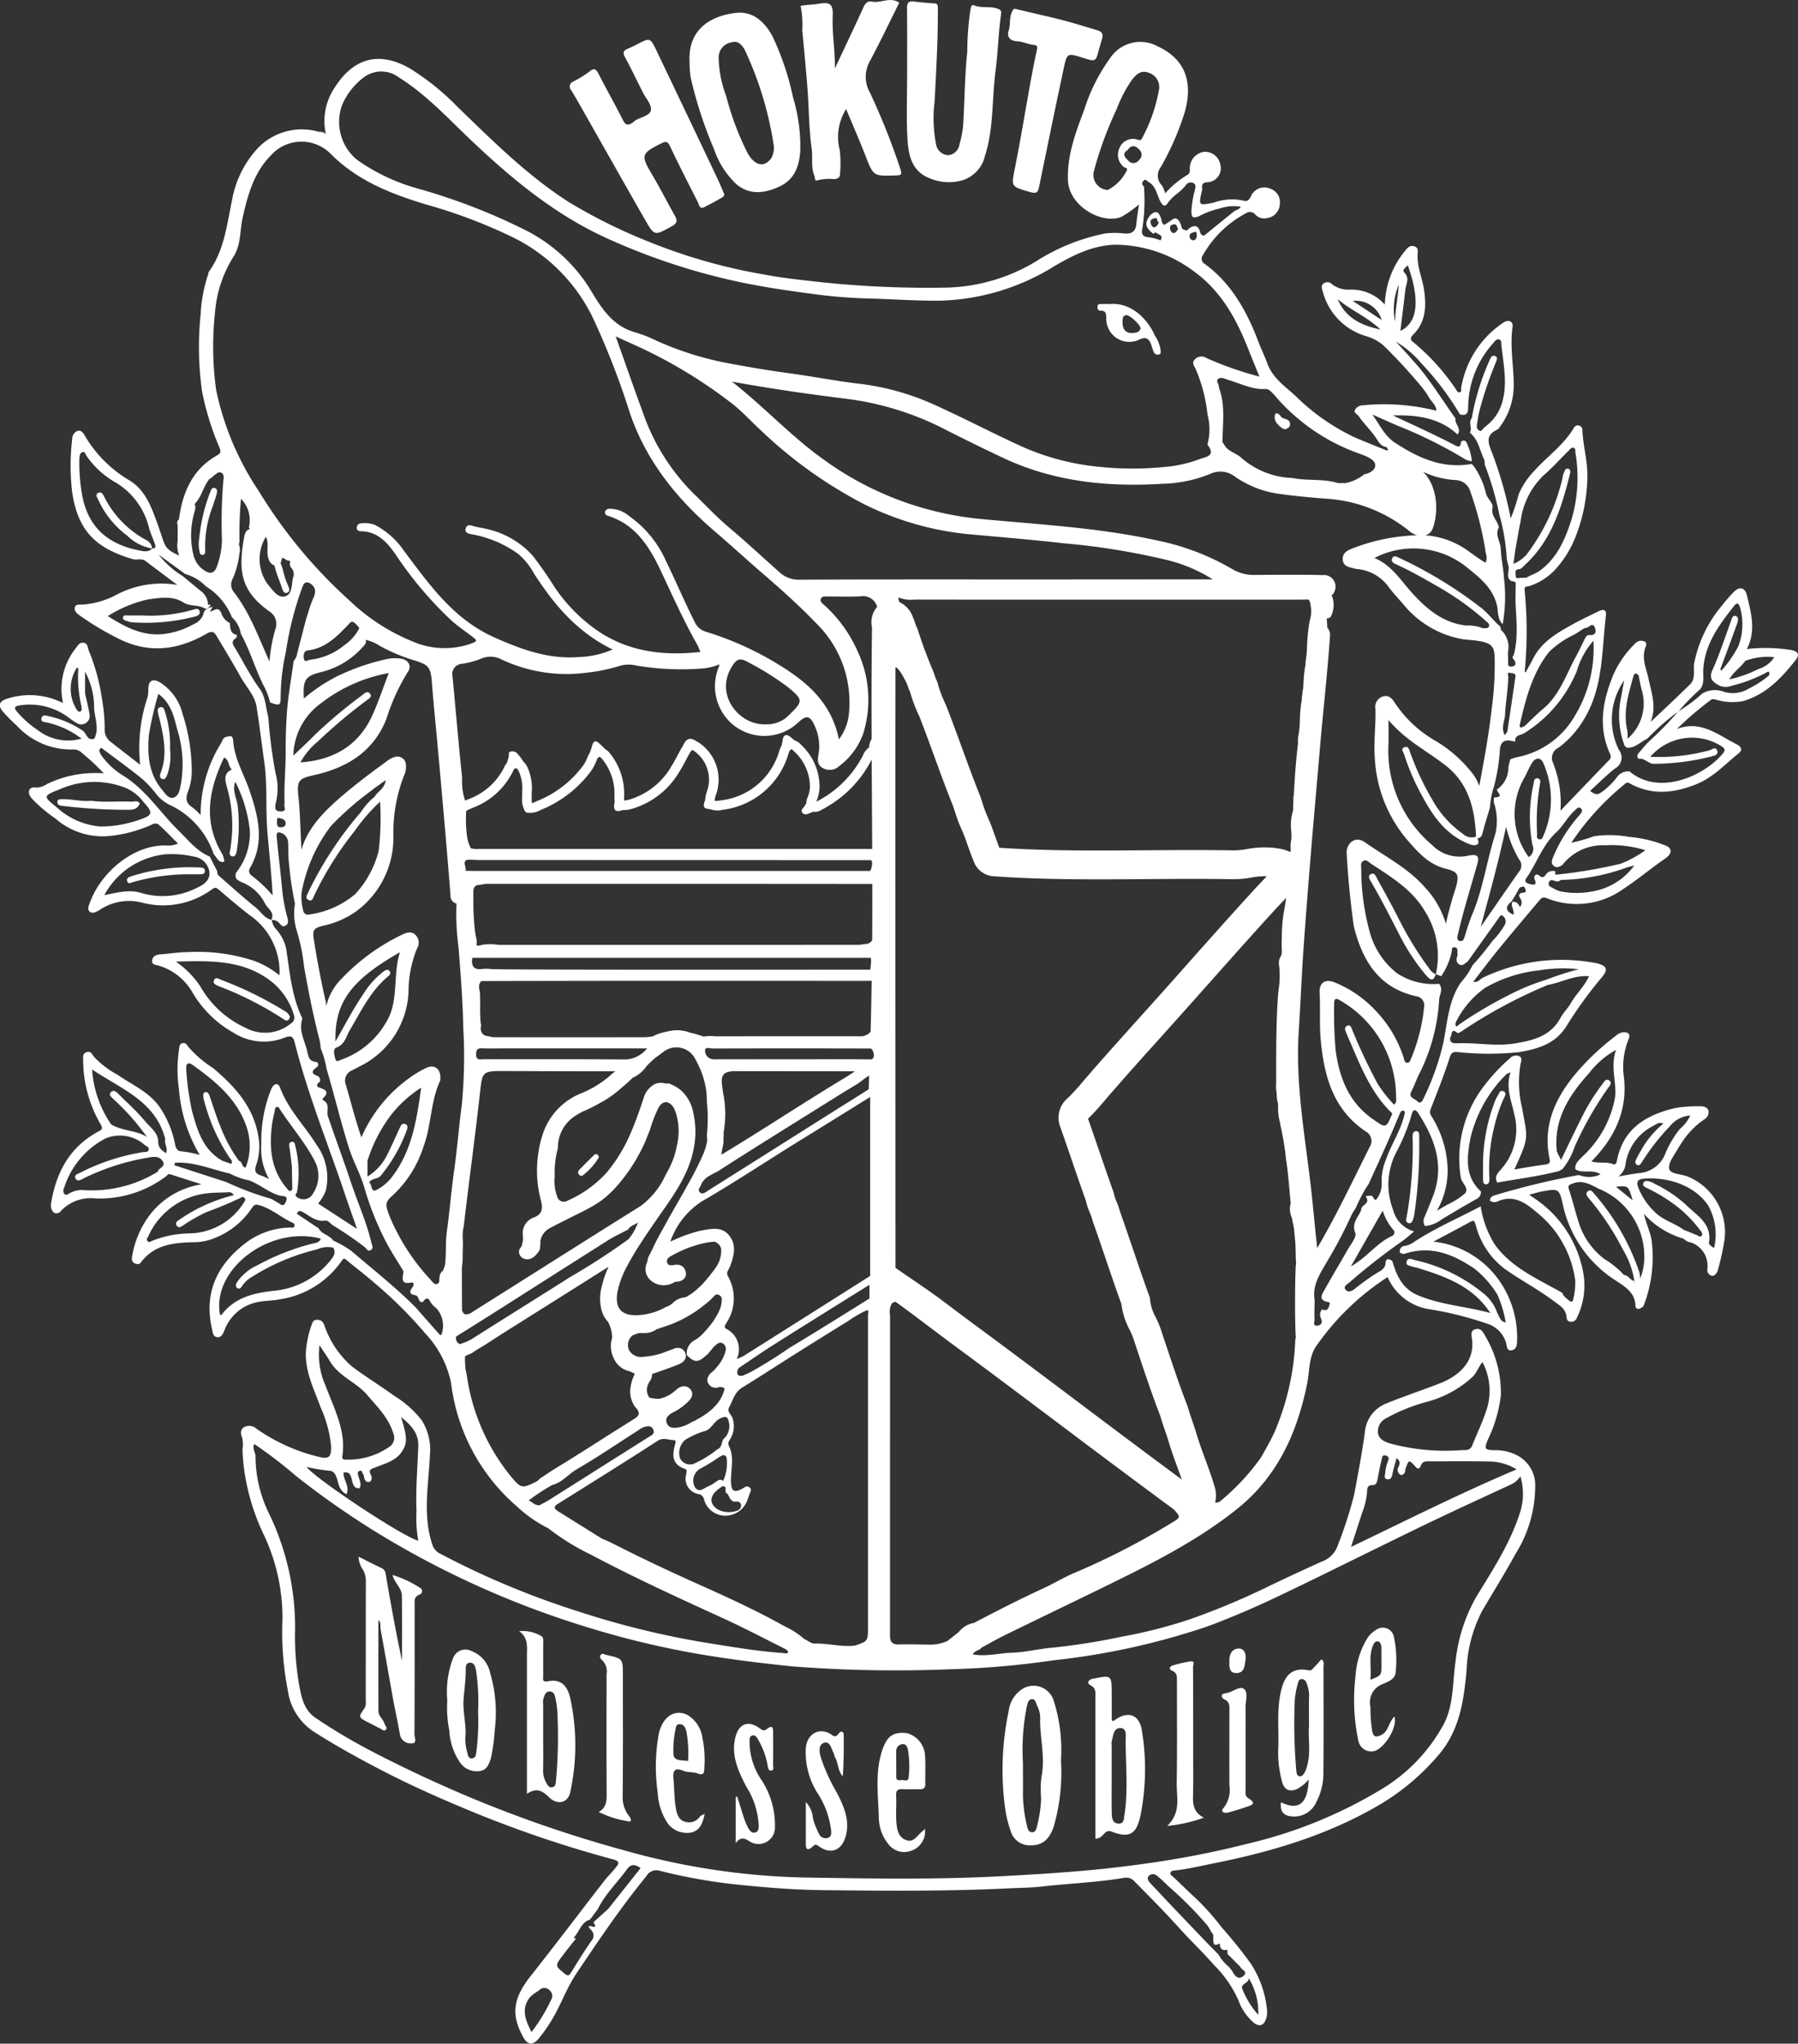 <svg xmlns="http://www.w3.org/2000/svg" width="200" height="227.243" viewBox="0 0 200 227.243">
  <rect x="0" y="0" width="200" height="227.243" fill="#333333" stroke="none"/>
  <defs>
    <style>
      .cls-1 {
        fill: #fff;
      }
    </style>
  </defs>
  <g id="グループ_164" data-name="グループ 164" transform="translate(-198.205 -402.656)">
    <path id="パス_1074" data-name="パス 1074" class="cls-1" d="M258.932,414.771c2.274,4,4.53,8.015,6.822,12.006,1.073,1.867,1.074,1.794,2.934.775.65-.355.711-.622.4-1.186-.85-1.523-1.646-3.076-2.531-4.578-1.279-2.169-1.236-2.348,1-3.474.523-.263.733-.24,1,.333.986,2.087,2.037,4.143,3.085,6.2.128.253.178.784.641.577a24.357,24.357,0,0,0,2.167-1.176c.088-.05.1-.224.132-.291-.276-.632-.51-1.211-.777-1.773q-3.37-7.087-6.754-14.166c-.712-1.484-.733-1.47-2.153-.735-.351.182-.708.354-1.072.507-.441.184-.573.4-.315.878.7,1.307,1.345,2.646,2.012,3.972.326.647.965,1.329.9,1.93-.075.655-1.085.8-1.694,1.161-.141.082-.255.213-.393.3-.433.275-.727.283-1.009-.275-.872-1.731-1.832-3.419-2.714-5.145-.3-.584-.514-.736-1.08-.254a11.652,11.652,0,0,1-1.757,1.077.585.585,0,0,0-.227.953C258.025,413.169,258.478,413.971,258.932,414.771Z" transform="translate(4.191 0.293)"/>
    <path id="パス_1075" data-name="パス 1075" class="cls-1" d="M281.555,406.005c.2,2.174.419,4.347.583,6.524.166,2.22.157,4.46.465,6.657.142,1.018-.112,2.072.311,3.049.08.185,0,.608.338.47a5.656,5.656,0,0,1,1.877-.132c.408-.032.63-.2.631-.608a13.419,13.419,0,0,0-.035-2.61,5.842,5.842,0,0,1,.707-4.571c.747,1.791,1.48,3.46,2.142,5.155.9,2.314.879,2.309,3.392,2.226.605-.02.711-.092.495-.741a76.27,76.27,0,0,0-3.385-8.485,3.518,3.518,0,0,1,0-3.478c1.146-2.15,2.193-4.353,3.266-6.5-1-.7-2.016.066-3.011-.121-.495-.093-.751.148-.962.61-1.011,2.228-2.067,4.437-3.189,6.827.035-2.073-.319-3.941-.236-5.837.056-1.281-.262-1.589-1.49-1.375-.686.12-1.383.108-2.084.24A10.508,10.508,0,0,1,281.555,406.005Z" transform="translate(5.889 0)"/>
    <path id="パス_1076" data-name="パス 1076" class="cls-1" d="M292.476,418.092c.1,1.742.444,3.533,2.356,4.328a5.507,5.507,0,0,0,3.842.247,3.7,3.7,0,0,0,2.41-2.641c1-3.085.776-6.336,1.19-9.5.273-2.093.317-4.22.616-6.318.048-.337-.034-.472-.424-.609-.837-.293-1.725-.014-2.55-.351-.348-.142-.363.192-.436.475a32.079,32.079,0,0,0-.349,4.656c-.29,2.743-.294,5.517-.464,8.274a12.058,12.058,0,0,1-.4,2.024,1.4,1.4,0,0,1-1.263,1.226,1.439,1.439,0,0,1-1.351-1.252,14.965,14.965,0,0,1-.161-4.679c.184-3.462.381-6.921.365-10.389,0-.271.02-.532-.384-.558-.759-.047-1.52-.112-2.273-.21-.644-.082-.784.188-.775.79.031,2.415.013,4.829.013,7.245h0C292.441,413.264,292.339,415.685,292.476,418.092Z" transform="translate(6.67 0.01)"/>
    <path id="パス_1077" data-name="パス 1077" class="cls-1" d="M303.933,407.182c.64.022,1.206.34,1.825.4.436.044.451.2.365.584-.272,1.216-.508,2.44-.729,3.667-.568,3.134-1.072,6.281-1.7,9.4-.432,2.161-.482,2.079,1.683,2.716.825.243.894-.091,1.014-.674.9-4.369,1.789-8.74,2.723-13.1.367-1.714.415-1.7,2.1-1.166,1.471.47,1.467.469,1.832-.988.1-.38.241-.747.338-1.128.124-.481.042-.77-.544-.943-1.633-.486-3.253-1-4.915-1.383-1.4-.321-2.8-.656-4.2-.986-.271-.03-.276.168-.374.353-.338.645-.12,1.364-.355,2.035C302.743,406.714,303.168,407.155,303.933,407.182Z" transform="translate(7.415 0.066)"/>
    <path id="パス_1078" data-name="パス 1078" class="cls-1" d="M269.953,411.151a47.179,47.179,0,0,0,2.611,8.016,9.566,9.566,0,0,0,2.481,3.876c1.507,1.262,3.17,1.017,4.815.247,1.68-.785,2.179-2.264,2.292-3.961a18.95,18.95,0,0,0-.811-5.963,30.4,30.4,0,0,0-2.241-6.687c-.867-1.661-2.2-2.909-4.124-2.681-2.789.331-5.34,1.816-5.138,5.459A11.384,11.384,0,0,0,269.953,411.151Zm4.557-3.882c.694-.215,1.064.222,1.419.744a38.162,38.162,0,0,1,3.225,10.433,2.426,2.426,0,0,1-.213,1.686c-.792,1.108-1.858.879-2.66-.568a31.4,31.4,0,0,1-2.371-6.327,12.62,12.62,0,0,1-.838-4.339A1.7,1.7,0,0,1,274.511,407.269Z" transform="translate(5.071 0.093)"/>
    <path id="パス_1079" data-name="パス 1079" class="cls-1" d="M331.147,447c.267.175.486.487.881.253a.483.483,0,0,0,.3-.468c-.016-.495-.421-.535-.753-.665-.344-.08-.4-.643-.862-.526a1.023,1.023,0,0,0,.318,1.25A.411.411,0,0,0,331.147,447Z" transform="translate(9.375 3.039)"/>
    <path id="パス_1080" data-name="パス 1080" class="cls-1" d="M239.223,566.337c.273.953,1.04,1.48,1.048,2.305.027,2.411.01,4.824.01,7.235-.677-3.186-1.255-6.377-1.8-9.575a.841.841,0,0,0-.513-.754c-.805-.367-1.588-.783-2.515-1.246a2.7,2.7,0,0,0,.494,1.469,2.422,2.422,0,0,1,.315,1.131c-.014,4.5-.007,8.994-.013,13.49a1.157,1.157,0,0,1-.141.762c-.706,1-.692,1.01.439,1.586.441.225.878.457,1.322.675.191.093.406.335.6.15.257-.239-.072-.451-.13-.68-.131-.517-.675-.846-.677-1.4-.012-3.352-.005-6.7-.005-10.138.347.351.183.71.241,1.02.478,2.553.91,5.114,1.374,7.67.246,1.357.555,2.7.783,4.064a1.2,1.2,0,0,0,1.312.958c.649.008.292-.689.3-1.042.029-4.732.019-9.463.022-14.195,0-.517-.134-1.073.579-1.318a.4.4,0,0,0,.108-.675A11.844,11.844,0,0,0,239.223,566.337Z" transform="translate(2.638 11.446)"/>
    <path id="パス_1081" data-name="パス 1081" class="cls-1" d="M283.589,585.365c-.158-.576-.337-1.432.376-1.654.648-.2.77.654,1.037,1.117.079.138.064.331.147.466.4.66.3,1.51.873,2.139.113-1.454.117-2.9.109-4.342,0-.19.007-.468-.1-.553-.265-.2-.4.117-.549.266-.23.237-.389.232-.672.033-1.331-.937-2.774-.169-2.9,1.514a8.5,8.5,0,0,0,1.259,4.888,9.57,9.57,0,0,1,1.557,4.209c.019.365.058.763-.451.864a.8.8,0,0,1-.9-.486,8.313,8.313,0,0,1-.675-1.736,2.8,2.8,0,0,0-.786-1.783c0,1.728,0,3.2,0,4.668,0,.623.226.73.7.337.213-.177.316-.417.706-.125,1.312.979,2.547.561,3.016-1.025.532-1.8-.2-3.414-1-4.956A20.3,20.3,0,0,1,283.589,585.365Z" transform="translate(5.925 12.729)"/>
    <path id="パス_1082" data-name="パス 1082" class="cls-1" d="M276.188,583.856c.021-.346-.132-.831.362-.908.346-.055.5.332.674.624a8.449,8.449,0,0,1,.973,2.765c.058.282.111.588.448.513.277-.062.153-.394.155-.605.013-1.173.006-2.345.006-3.518,0-.543,0-1.049-.735-.463-.187.15-.387.174-.674-.044-1.344-1.022-2.443-.6-2.814,1.032-.452,1.994.37,3.711,1.238,5.4a8.71,8.71,0,0,1,1.378,4.358c-.014.314-.017.621-.375.731s-.587-.162-.732-.4a5.981,5.981,0,0,1-.511-1.165c-.272-.8-.512-1.612-.765-2.418l-.177.04v5.122c.58-.739.992-.546,1.576-.171a1.83,1.83,0,0,0,2.793-1.606A9.238,9.238,0,0,0,277.575,588,7.551,7.551,0,0,1,276.188,583.856Z" transform="translate(5.399 12.675)"/>
    <path id="パス_1083" data-name="パス 1083" class="cls-1" d="M263.063,590.27c.048-4.491.023-8.983.023-13.475,0-1.879,0-1.872-1.884-2.29-.221-.049-.423-.254-.6.034-.15.251.059.466.2.583a1.742,1.742,0,0,1,.471,1.551c-.008,4.391-.015,8.783.005,13.174,0,.822.04,1.612-.881,2.127a11.072,11.072,0,0,0,3.26,1.031c.421.132.383-.229.139-.545A3.349,3.349,0,0,1,263.063,590.27Z" transform="translate(4.404 12.16)"/>
    <path id="パス_1084" data-name="パス 1084" class="cls-1" d="M323.523,592.555c-1.3-.674-1.214-1.714-1.191-2.767.036-1.609.01-3.219.01-4.828,0-3.052.005-6.1-.017-9.153,0-.209.263-.71-.3-.631a15.732,15.732,0,0,0-1.909.439c-.37.1-.547.412-.136.586.639.27.556.752.556,1.242,0,3.755.035,7.512-.025,11.266-.025,1.567.521,3.251-1.054,4.762A16.354,16.354,0,0,0,323.523,592.555Z" transform="translate(8.585 12.215)"/>
    <path id="パス_1085" data-name="パス 1085" class="cls-1" d="M325.417,579.207c.616.285.555.747.554,1.245,0,2.778-.01,5.555,0,8.333a3.238,3.238,0,0,1-.6,2.434c-.1.109-.331.342-.124.509a.746.746,0,0,0,.574.058c.662-.176,1.321-.366,1.967-.6.524-.186,1.36-.335.277-1-.375-.231-.292-.638-.292-1q0-2.612,0-5.221c0-1.272.022-2.544-.006-3.815-.017-.723.333-1.715-.168-2.1s-1.3.382-2.013.465S325.109,579.065,325.417,579.207Z" transform="translate(8.986 12.412)"/>
    <path id="パス_1086" data-name="パス 1086" class="cls-1" d="M326.69,576.57c.954-.015.926-.882,1.023-1.533.09-.611-.157-1.247-.827-1.192-.762.064-1.027.734-.97,1.495C325.885,575.924,325.915,576.582,326.69,576.57Z" transform="translate(9.042 12.121)"/>
    <path id="パス_1087" data-name="パス 1087" class="cls-1" d="M312.474,434.961c.868-.033.671.574.725,1.078a2.556,2.556,0,0,0,3.508,2.21c.9-.46,1.257-.2,1.518.611a6.838,6.838,0,0,0,.222.65.488.488,0,0,0,.551.338c.357-.064.224-.365.224-.568a3.92,3.92,0,0,0-.626-1.543c-.844-1.9-2.645-3.705-5.02-3.509-.3,0-.6-.008-.906,0-.188.006-.42-.034-.459.252C312.178,434.713,312.288,434.969,312.474,434.961Zm2.951.5c.365-.045,1.667,1.184,1.57,1.5-.133.426-.529.5-1.109.484-.581-.057-.911-.482-.887-1.226C315.01,435.884,314.973,435.518,315.425,435.462Z" transform="translate(8.072 2.235)"/>
    <path id="パス_1088" data-name="パス 1088" class="cls-1" d="M303.226,593.776a2.217,2.217,0,0,0,2.263,1.677c1.284-.009,2.053-.624,2.547-2.077a21.59,21.59,0,0,0,.81-7.369,18,18,0,0,0-.816-6.666,2.344,2.344,0,0,0-3.394-1.328,3.363,3.363,0,0,0-1.6,2.477,31.734,31.734,0,0,0-.393,10.9A12.335,12.335,0,0,0,303.226,593.776Zm1.806-13.685c.1-.363.138-.9.617-.892.4,0,.412.526.591.827a2.934,2.934,0,0,1,.286,1.536c.01,2.086.576,4.153.153,6.259a11.216,11.216,0,0,0-.04,2.408,13.887,13.887,0,0,1-.442,3.029c-.057.284-.162.743-.55.742-.444,0-.535-.484-.6-.806a15.766,15.766,0,0,1-.429-3.231c.013-1.14,0-2.28,0-3.681A24.427,24.427,0,0,1,305.032,580.091Z" transform="translate(7.375 12.395)"/>
    <path id="パス_1089" data-name="パス 1089" class="cls-1" d="M311.491,577.706c.671.351.556.9.556,1.448,0,5.192,0,10.385,0,15.625.526-.006.738-.327,1-.573a.661.661,0,0,1,.789-.221c2.257.9,2.849-.009,3.245-1.88a26.456,26.456,0,0,0,.145-9.314c-.274-1.889-1.641-2.286-3.17-1.094-.025.019-.109-.036-.166-.059a1.829,1.829,0,0,1-.024-.2q0-1.357-.005-2.715c0-2.16,0-2.16-2.1-1.722a.958.958,0,0,0-.1.008C311.253,577.16,311.064,577.482,311.491,577.706Zm2.372,6.242c.17-.576.165-1.423.9-1.466.838-.048.652.944.651,1.32-.007,2.8.3,5.607-.143,8.4-.067.421-.047.929-.662.9s-.723-.562-.736-1.012c-.041-1.372-.015-2.746-.016-4.118v-3.516A1.859,1.859,0,0,1,313.863,583.947Z" transform="translate(8.004 12.328)"/>
    <path id="パス_1090" data-name="パス 1090" class="cls-1" d="M255.406,577.6c-.74.135-.593-.172-.594-.557q-.006-1.809,0-3.618c0-.332.077-.757-.3-.882a4.031,4.031,0,0,0-2.378-.5c1.052.744.865,1.787.866,2.778v15.308c1.084-.728,1.721-.339,2.483.4.92.89,2.1.614,2.34-.608a24.522,24.522,0,0,0-.021-10.5C257.456,577.978,256.669,577.371,255.406,577.6Zm.826,11.059c-.04.308-.019.633-.377.728s-.506-.133-.672-.435a2.647,2.647,0,0,1-.385-1.406c.031-1.238.011-2.478.01-3.717q0-1.807,0-3.616a2.14,2.14,0,0,1,.034-.7c.12-.327.2-.755.668-.768.485-.013.6.443.662.755a10.9,10.9,0,0,1,.239,2.163A53.662,53.662,0,0,1,256.231,588.661Z" transform="translate(3.818 11.99)"/>
    <path id="パス_1091" data-name="パス 1091" class="cls-1" d="M331.405,588.527c.23.972.868,1.241,1.767.811a4.534,4.534,0,0,0,1.2-1.013c-.082,2.668-1.1,3.5-3.08,2.533-.106,1.031.268,1.5,1.234,1.57a2.667,2.667,0,0,0,2.66-1.515,6.946,6.946,0,0,0,.827-3.417c.036-3.918.017-7.837.006-11.756,0-.238.137-.533-.238-.773-.284.316-.56.654-.873.955-.14.135-.222.33-.558.26-1.6-.332-2.532.37-2.969,1.97-.629,2.3-.281,4.631-.4,6.948A12.232,12.232,0,0,0,331.405,588.527Zm1.419-8.981a9.7,9.7,0,0,1,.352-1.916c.048-.239.156-.467.429-.477a.581.581,0,0,1,.518.415,3.823,3.823,0,0,1,.3,1.336c-.037,1.1-.012,2.206-.012,3.563-.119,1.266.221,2.807-.2,4.31a3.037,3.037,0,0,1-.314.817c-.112.176-.272.428-.547.364-.317-.074-.319-.352-.355-.63A60.731,60.731,0,0,1,332.824,579.546Z" transform="translate(9.401 12.201)"/>
    <path id="パス_1092" data-name="パス 1092" class="cls-1" d="M247.433,574.144a1.472,1.472,0,0,0-2.118.753,10.477,10.477,0,0,0-.642,4.682,13.063,13.063,0,0,0,.224,3.373,6.957,6.957,0,0,0,1.214,3.584,2.251,2.251,0,0,0,2.186.914c.772-.1,1-.737,1.221-1.389a20.04,20.04,0,0,0,.428-3.119,15.505,15.505,0,0,0-.5-6.366A3.287,3.287,0,0,0,247.433,574.144Zm.663,6.657a26.688,26.688,0,0,1-.195,4.549c-.06.306-.052.616-.427.685-.429.08-.516-.332-.554-.559a5.893,5.893,0,0,1-.246-1.651c.165-1.433-.286-2.843-.192-4.275.072-1.09.244-2.172.242-3.272,0-.258-.061-.9.525-.867.486.03.549.532.629.9A23.281,23.281,0,0,1,248.1,580.8Z" transform="translate(3.286 12.13)"/>
    <path id="パス_1093" data-name="パス 1093" class="cls-1" d="M292.628,582.627c-1.553-.162-2.248.341-2.784,2.033-.756,2.381-.415,4.835-.338,7.247a4.735,4.735,0,0,0,1.035,3.023,2.194,2.194,0,0,0,2.494.8,2.255,2.255,0,0,0,1.6-2.453c-.227.21-.344.32-.464.428-.468.419-.836,1.109-1.619.822-.884-.323-1.024-1.176-1.088-1.953-.081-1,.02-2.011-.031-3.014-.031-.619.234-.728.761-.7.6.033,1.207-.012,1.809.011.447.017.689-.1.675-.607-.027-1,.044-2.014-.025-3.015A2.744,2.744,0,0,0,292.628,582.627Zm.189,4.969c-.024.481-.538.211-.829.255-.267.041-.553.038-.545-.374.009-.5,0-1,0-1.5h0c0-.468-.01-.936,0-1.4a.745.745,0,0,1,.6-.709c.426-.116.618.24.695.557A11.093,11.093,0,0,1,292.816,587.6Z" transform="translate(6.454 12.741)"/>
    <path id="パス_1094" data-name="パス 1094" class="cls-1" d="M269.475,592.589c-.7-.24-.843-1.013-.941-1.639-.161-1.011-.141-2.049-.24-3.073-.089-.916.11-1.325,1.126-.9.473.195,1.068.091,1.546.277.685.268.758-.073.759-.586a12.24,12.24,0,0,0-.229-3.47,3.474,3.474,0,0,0-1.669-2.455c-1.387-.67-2.683.181-3.141,1.995a20.135,20.135,0,0,0-.147,6.622,6.7,6.7,0,0,0,1.158,3.508,2.684,2.684,0,0,0,2.557.965c.981-.234,1.285-1.005,1.517-2.092-.305.17-.458.2-.525.3A1.461,1.461,0,0,1,269.475,592.589Zm-.991-10.056c.094-.318.029-.726.464-.748.464-.025.646.32.776.746a13.7,13.7,0,0,1,.194,3.34c-.321-.031-.583-.054-.845-.081-.532-.056-.826-.283-.784-.89A10.5,10.5,0,0,1,268.485,582.533Z" transform="translate(4.824 12.593)"/>
    <path id="パス_1095" data-name="パス 1095" class="cls-1" d="M341.1,585.4c1.039-.255,2.607-2.482,2.262-3.849-.693.65-.623,1.7-1.547,2.093-.55.236-.76.169-.926-.407a17.28,17.28,0,0,1-.206-2.771,2.164,2.164,0,0,1,1.439-2.547c.558-.247,1.336-.542,1.37-1.3a12.51,12.51,0,0,0-.186-3.872,1.261,1.261,0,0,0-2.007-.817,2.949,2.949,0,0,0-.99.967,9.189,9.189,0,0,0-1.284,4.177,21.982,21.982,0,0,0,.326,7.223A1.46,1.46,0,0,0,341.1,585.4Zm-.228-11.478c.124-.376.289-.792.656-.722.335.065.389.537.382.91-.01.6,0,1.2,0,1.8,0,1.065,0,1.065-1.235,1.561C340.823,576.225,340.5,575.065,340.877,573.92Z" transform="translate(9.96 11.968)"/>
    <path id="パス_1096" data-name="パス 1096" class="cls-1" d="M260,522.628c-.541.534-1.08,1.071-1.609,1.617a.39.39,0,0,0-.028.542.458.458,0,0,0,.333.14,7.22,7.22,0,0,0,1.874-2.067.634.634,0,0,0-.125-.283A.314.314,0,0,0,260,522.628Z" transform="translate(4.253 8.486)"/>
    <path id="パス_1097" data-name="パス 1097" class="cls-1" d="M219.518,492.739a21.527,21.527,0,0,0-7.583.955c-.292.1-.647.206-.509.588.131.364.448.118.69.066a22.791,22.791,0,0,1,5.8-.854c.534,0,1.069.005,1.6,0,.236,0,.515-.021.541-.319C220.093,492.81,219.792,492.747,219.518,492.739Z" transform="translate(0.934 6.377)"/>
    <path id="パス_1098" data-name="パス 1098" class="cls-1" d="M215.644,483.611a6.144,6.144,0,0,0,.312-2.869,11.828,11.828,0,0,0-.56-4.131c-.078-.268-.17-.582-.495-.519-.41.079-.313.445-.257.738.043.229.119.451.171.678.451,1.956.863,3.913.1,5.888-.1.27-.141.573.186.679C215.45,484.187,215.529,483.833,215.644,483.611Z" transform="translate(1.16 5.199)"/>
    <path id="パス_1099" data-name="パス 1099" class="cls-1" d="M219.3,460.766c.237-.04.293-.236.268-.459a12.278,12.278,0,0,1,.858-4.988c.136-.447.307-.886.418-1.339.06-.247.11-.587-.256-.652-.281-.05-.374.214-.454.443a19.114,19.114,0,0,0-1.225,5.138,3.729,3.729,0,0,0,.028,1.485C218.981,460.607,219.042,460.81,219.3,460.766Z" transform="translate(1.462 3.587)"/>
    <path id="パス_1100" data-name="パス 1100" class="cls-1" d="M228.3,507.886a40.421,40.421,0,0,0-7.086-3.474c-.247-.108-.61-.36-.778.054-.151.369.225.521.489.637a37.851,37.851,0,0,1,7.3,3.719c.341.248.557.092.661-.282A1.186,1.186,0,0,0,228.3,507.886Z" transform="translate(1.572 7.193)"/>
    <path id="パス_1101" data-name="パス 1101" class="cls-1" d="M213.776,459.094a11.084,11.084,0,0,1-4.713-4.871c-.118-.248-.3-.526-.6-.4-.429.181-.162.512-.046.761a10.259,10.259,0,0,0,3.218,4.007,5.225,5.225,0,0,0,2.778,1.434A1.117,1.117,0,0,0,213.776,459.094Z" transform="translate(0.71 3.621)"/>
    <path id="パス_1102" data-name="パス 1102" class="cls-1" d="M218.653,466.01a17.231,17.231,0,0,1-5.532.606c-.352,0-.987.011-1.622-.006-.21-.005-.455-.042-.51.185-.073.3.2.374.43.435a2.862,2.862,0,0,0,.48.139,21.728,21.728,0,0,0,6.955-.6c.282-.071.773-.186.655-.607C219.386,465.715,218.971,465.929,218.653,466.01Z" transform="translate(0.904 4.477)"/>
    <path id="パス_1103" data-name="パス 1103" class="cls-1" d="M347.105,503.915a37.455,37.455,0,0,1-3.353-5.455c-.772-1.518-1.59-3.014-2.416-4.5-.143-.258-.292-.748-.709-.531s-.12.607.034.873c1.106,1.911,2.113,3.874,3.118,5.839a23.009,23.009,0,0,0,2.968,4.512c.4.465.805.863,1.089-.089A1.671,1.671,0,0,1,347.105,503.915Z" transform="translate(10.069 6.423)"/>
    <path id="パス_1104" data-name="パス 1104" class="cls-1" d="M347.347,503.82l.011.008-.009-.013Z" transform="translate(10.56 7.163)"/>
    <path id="パス_1105" data-name="パス 1105" class="cls-1" d="M345.4,520.122c-.348-.011-.406.3-.406.58a44.058,44.058,0,0,1-.7,9.151c-.049.236.005.4.223.482.239.087.389-.074.469-.264a2.979,2.979,0,0,0,.191-.662,51.553,51.553,0,0,0,.555-6.962c0-.569.011-1.137-.005-1.7C345.712,520.493,345.779,520.135,345.4,520.122Z" transform="translate(10.342 8.317)"/>
    <path id="パス_1106" data-name="パス 1106" class="cls-1" d="M352.62,526.323c.3-.024.37-.335.353-.624a19.278,19.278,0,0,1,.573-5.918,16.649,16.649,0,0,1,1.029-3.025c.12-.258.361-.591-.044-.775s-.483.248-.629.479a4.171,4.171,0,0,0-.388.814,19.665,19.665,0,0,0-1.255,6.85c0,.535-.011,1.072.005,1.607C352.273,525.984,352.245,526.353,352.62,526.323Z" transform="translate(10.908 8.021)"/>
    <path id="パス_1107" data-name="パス 1107" class="cls-1" d="M212.388,485.922c-1.487-.073-2.98.1-4.465-.1-1.07.109-2.117-.191-3.181-.179-.237,0-.548-.021-.573.29-.029.352.279.43.568.454a59.693,59.693,0,0,0,7.486.437c.539-.024.938-.178,1.1-.731C213.064,485.735,212.7,485.938,212.388,485.922Z" transform="translate(0.422 5.876)"/>
    <path id="パス_1108" data-name="パス 1108" class="cls-1" d="M397.437,474.623a18.243,18.243,0,0,0-4.927-.108c1.055-2,.484-3.99.015-5.964-.209-.879-.808-1.034-1.443-.4a17.489,17.489,0,0,0-1.373,1.576,14.216,14.216,0,0,0-3.044,6.326c-.139.788.2,1.727-.453,2.376-1.446,1.43-2.939,2.81-4.414,4.21.7-1.648.125-3.2-.207-4.764-.25-1.176-.829-2.316-.339-3.575.07-.18.186-.577-.214-.655a.85.85,0,0,0-.847.161,11.054,11.054,0,0,0-2.53,3.58c-1.19,2.885-1.72,5.8-.367,8.784a.564.564,0,0,1-.165.758c-1.746,1.812-3.488,3.63-5.344,5.565a12.153,12.153,0,0,0-.817-5.29,1.268,1.268,0,0,1,.6-1.719,10.64,10.64,0,0,0,2.879-3.242c2.115-3.54,1.915-7.545,2.391-11.415.092-.754-.316-.76-.841-.5-.977.483-1.965.944-2.916,1.473-1.707.948-3.4,1.926-4.335,3.769-.262.517-.553,1.02-.846,1.56-.065-.088-.1-.11-.093-.13a47.183,47.183,0,0,0-.014-9.07c-.051-.441.327-.343.539-.421a6.823,6.823,0,0,0,2.748-1.7,11.707,11.707,0,0,0,2.253-3.453,18.911,18.911,0,0,0,1.441-6.92c.056-1.76-.491-3.526-.557-5.313a.473.473,0,0,0-.341-.444.483.483,0,0,0-.6.24c-1.148,1.932-3,3.209-4.467,4.849a8.708,8.708,0,0,0-1.673,2.535,21.78,21.78,0,0,1-.886,2.693,44.5,44.5,0,0,0-1.984-7.057c-.433-1.149-1.023-2.16.551-2.848.029-.012.047-.047.069-.073a7.768,7.768,0,0,0,1.7-5.036c-.032-2.092-.433-4.174-.132-6.281.091-.638-.475-.871-1.054-.46a10.871,10.871,0,0,0-4.658,7.2c-.032.182.092.454-.151.521-.281.078-.339-.209-.481-.39a24.52,24.52,0,0,0-4.653-5.139c-.363-.261-.433-.5-.058-.875,1.419-1.406,1.479-3.17,1.208-4.992-.2-1.33-.8-2.587-.71-3.973.024-.357.076-.763-.436-.874-.437-.094-.685.167-.917.47a9.809,9.809,0,0,0-2.3,6.024,4.975,4.975,0,0,0-3.911-1.658,3.015,3.015,0,0,1-1.95-.589.718.718,0,0,0-.908-.13c-.387.257-.222.6-.119.977a7,7,0,0,0,4.828,4.92,5.061,5.061,0,0,1,1.963,1.076,59.92,59.92,0,0,1,4.173,4.535,9.643,9.643,0,0,1,.9,1.294c.274.434.742.774.757,1.38a23.927,23.927,0,0,0-8.2-.6,1.021,1.021,0,0,0-.83.46c-.215.377.215.494.37.717.623.893,1.424,1.644,2.021,2.566.252.39.548.86,1.126.906.005.139.4.53-.175.3-1.126-.442-2.248-.9-3.36-1.371a23.74,23.74,0,0,1-6.617-4.623c-1.173-1.074-2.567-2.01-3.144-3.634-.285-.8-.672-1.569-.974-2.365-1.284-3.383-2.977-6.481-5.976-8.681a.65.65,0,0,1-.2-.985,11.886,11.886,0,0,1,4.776-4.644.766.766,0,0,1,1.05.147,1.337,1.337,0,0,0,1.344.379,1.638,1.638,0,0,0,1.381-1.586,1.566,1.566,0,0,0-1.109-1.687,1.623,1.623,0,0,0-2.106.841c-.158.363-.393.657-.827.5a6.005,6.005,0,0,0-3.3.216c-1.715.345-1.711.376-1.313-1.37.076-.334-.2-.783.487-.886a1.563,1.563,0,0,0,1.544-1.985,1.734,1.734,0,0,0-1.764-1.406,1.837,1.837,0,0,0-1.627,1.907c.011.336-.02.521-.3.681a10.534,10.534,0,0,0-2.445,2.035,2.921,2.921,0,0,0-.367-.889,1.532,1.532,0,0,1-.113-2.045,30.617,30.617,0,0,0,2.645-6.039c.978-3.406.062-5.959-2.983-7.369a4.026,4.026,0,0,0-5.3,1.3,20.172,20.172,0,0,0-2.872,5.711c-.941,2.523-1.916,5.026-1.825,7.835.1,3.018,3.952,5.02,5.991,4.082a12.145,12.145,0,0,0,1.91-1.354c-.109.805-.226,1.484-.289,2.168-.082.887-.556,1.138-1.4,1.053a8.752,8.752,0,0,0-2.111.012,22.461,22.461,0,0,0-7.709,3.131,20.188,20.188,0,0,1-9.737,2.878,113.845,113.845,0,0,1-13.682-.554c-2.269-.247-4.547-.474-6.777-.9a61.473,61.473,0,0,1-12.657-3.58,60.422,60.422,0,0,1-9.015-4.446c-4.619-2.95-8.475-6.8-12.386-10.578a27.962,27.962,0,0,0-5.313-4.293c-3.633-2.1-6.438-.986-8.42,2.167a6.692,6.692,0,0,0-.949,5.13c-.319-.331-.6-.229-.846-.283a6.769,6.769,0,0,0-6.736,1.851,11.431,11.431,0,0,0-2.852,5.773c-.581,2.759-.869,5.585-2.587,7.966-.054.075-.04.194-.074.287a16.579,16.579,0,0,0-.833,4.453,35.213,35.213,0,0,0,.16,8.558,31.088,31.088,0,0,0,1.951,6.276c.18.462.093.622-.3.843-2.753,1.563-3.829,4.134-4.222,7.107-.313.224-.145.533-.145.813q0,.808,0,1.615a2.876,2.876,0,0,0,.181,1.6c-1.224-.555-1.5-.835-1.812-1.744-.21-.621-.414-1.245-.637-1.862-.656-1.819-1.346-3.687-3.068-4.744a13.927,13.927,0,0,1-5.025-5.046c-.161-.285-.427-.608-.806-.454a.928.928,0,0,0-.561.859,25.14,25.14,0,0,0,0,5.971c.667,4.425,2.767,6.229,6.718,7.409.463.138.994-.131,1.447.216,1.089.833,2.191,1.65,3.525,2.652a10.7,10.7,0,0,0-6.749,1.086,9.5,9.5,0,0,1-3.73,1.1c-.349.035-.84-.12-.928.351-.063.338.217.63.548.862a32.988,32.988,0,0,0,4.412,2.623c3.364,1.662,6.6,1.2,9.709-.6.685-.4.877-.125,1.141.319.894,1.494,1.8,2.984,2.644,4.5.608,1.09,1.57,2.062,1.766,3.287.323,2.014.555,4.049.849,6.073.384,2.644.138,5.32.368,7.981.2,2.287.443,4.576.577,6.943a15.319,15.319,0,0,0-2.345-2.21.608.608,0,0,1-.171-.843c1.634-2.833.934-5.651-.014-8.487-.632-1.89-1.726-3.628-1.864-5.683-.012-.19-.1-.517-.333-.482-.3.045-.661.039-.842.428-.235.5-.558.968-.805,1.468a15.054,15.054,0,0,0-1.639,6.867,7.373,7.373,0,0,0-.924-.853c-.742-.465-.76-1.04-.464-1.791a6.373,6.373,0,0,0,.4-2.326,20.614,20.614,0,0,0-1.008-6.225,5.784,5.784,0,0,0-2.512-3.542c-.8-.464-1.274-.229-1.312.662a3.951,3.951,0,0,1-.087.99,17.775,17.775,0,0,0-.822,7.5c-1.16-.9-2.2-1.7-3.231-2.512a1.669,1.669,0,0,1-.71-1.543,20.464,20.464,0,0,0-.315-3.354,22.61,22.61,0,0,0-1.462-5.3c-.12-.339-.108-.753-.519-.848-.47-.108-.68.257-.922.6a7.25,7.25,0,0,0-1.421,6.088c-.245-.11-.359-.167-.478-.213a8.165,8.165,0,0,0-5.8-.244c-.84.293-.975.739-.409,1.41a18.751,18.751,0,0,0,1.554,1.575,8.188,8.188,0,0,0,6.184,2.643,1.338,1.338,0,0,1,1.085.411,24.458,24.458,0,0,1,2.4,2.243,12.342,12.342,0,0,0-6.3,1.18,2.4,2.4,0,0,1-1.105.4c-.332-.019-.745-.078-.884.3-.152.412.136.75.406,1.049a16.648,16.648,0,0,0,2.512,2.1,7.973,7.973,0,0,0,5.761,1.958,15.071,15.071,0,0,0,4.942-1.281.712.712,0,0,1,.763-.024c.742.679,1.439,1.408,2.153,2.118a2.5,2.5,0,0,1-1.236.226c-3.644-.153-7.294,2.937-8.532,6.281-.145.388-.365.831-.022,1.091.305.231.7.017,1.086-.211a5.825,5.825,0,0,1,4.68-.822,9.165,9.165,0,0,0,7.807-1.465c.315-.219.456-.232.745.016,1.128.969,2.258,1.938,3.437,2.843a7.656,7.656,0,0,1,3.333,6.7,10.017,10.017,0,0,0-2.739-1.582,20.063,20.063,0,0,0-7.542-.995c-1.007,0-1.985.183-2.981.245-.38.024-.832.163-.9.641-.082.544.423.515.741.616a6.467,6.467,0,0,1,3.724,2.948,12.163,12.163,0,0,0,4.531,4.479,6.29,6.29,0,0,0,5.7.593c.857-.351,1.013-.05,1.179.607,1.432,5.672,3.644,11.086,5.508,16.616.43,1.277.881,2.549,1.4,4.027l-4.326-2.814a5.342,5.342,0,0,0,.849-1.425,6.2,6.2,0,0,0-1.045-5.143c-1.312-2.115-3.136-3.895-4.021-6.294-.233-.634-.71-.5-.983.1a15.467,15.467,0,0,0-1.12,6.168,6.8,6.8,0,0,0,.874,3.874,7.831,7.831,0,0,0-.818-.376c-.69-.2-.882-.478-.6-1.27a6.2,6.2,0,0,0,.227-3.059c-.53-3.317-2.611-5.6-5.076-7.665a12.7,12.7,0,0,1-2.707-2.316c-.187-.277-.329-.521-.677-.43-.366.094-.318.432-.376.729a14.891,14.891,0,0,0-.009,4.357,16.841,16.841,0,0,0,2.312,7.336,12.942,12.942,0,0,0-2-.392c-.4-.007-.632-.23-.731-.743a11.286,11.286,0,0,0-1.6-4c-1.164-1.81-3.117-2.6-4.785-3.764a10.356,10.356,0,0,1-2.643-2.006c-.218-.29-.336-.661-.806-.523-.49.143-.4.556-.4.91a14.235,14.235,0,0,0,1.916,7.069c.3.517.214.612-.212.841-3.242,1.739-4.748,4.628-5.292,8.122a1.166,1.166,0,0,0,.306.893.6.6,0,0,0,.8-.165,4.54,4.54,0,0,1,3.862-1.4,12.25,12.25,0,0,0,7.866-2.482c.127-.09.2-.279.407-.215,1.083.345,2.165.693,3.513,1.125a9.02,9.02,0,0,0-5.587,3.192,10.371,10.371,0,0,0-2.129,4.815c-.062.3-.052.633.287.783.21.093.5.137.652-.066,1.578-2.129,3.892-2.25,6.229-2.292a5.906,5.906,0,0,0,1.729-.351,8.871,8.871,0,0,0,4.446-3.484c.273-.377.423-.385.859-.257,1.357.4,2.392,1.371,3.648,1.94a.3.3,0,0,1,.2.4c-.09.193-.288.124-.441.127a8.436,8.436,0,0,0-5.11,1.814c-3.2,2.51-4.5,5.568-3.615,9.5.075.336.123.874.635.879.447,0,.6-.408.754-.782a4.954,4.954,0,0,1,3.5-3.081c.858-.219,1.782-.171,2.653-.349a10.2,10.2,0,0,0,6.869-4.254c.23-.349.322-.3.579-.088,1.067.886,2.175,1.722,3.215,2.636a46.947,46.947,0,0,1,5.515,5.5,11.327,11.327,0,0,1,2.865,5.479,21.579,21.579,0,0,0,7.362,13.786,14.8,14.8,0,0,0,3.462,2.405,26.659,26.659,0,0,0,4.842,2.983c4.8,2.547,9.742,4.794,14.678,7.056,2.33,1.068,4.595,2.259,6.883,3.406.1.091.286.2.273.268-.051.282-.313.173-.477.162-2.932-.2-5.822-.7-8.722-1.163a95.393,95.393,0,0,1-14.229-3.5,92.612,92.612,0,0,1-15.256-6.381,1.655,1.655,0,0,1-.9-1.044c-1.1-3.308-.4-6.665-.261-9.993a6.08,6.08,0,0,0-.916-3.81,11.13,11.13,0,0,0-3.012-2.685c-1.563-1.141-3.23-2.146-4.769-3.317a10.513,10.513,0,0,1-3.054-4.573c-.177-.42-.336-.567-.761-.594-.471-.031-.566.306-.66.6a11.126,11.126,0,0,0-.633,3.082c-.052,2.189.937,4.091,1.649,6.061a13.749,13.749,0,0,1,1.167,4.348c.028,1.207-.282,1.424-1.427,1.131a20.3,20.3,0,0,1-6.871-3.105,1.188,1.188,0,0,0-1.42-.16c-.361.238-.384.669-.183,1.152a3.367,3.367,0,0,1,.039,1.3,22.33,22.33,0,0,0,.329,3.16,24.531,24.531,0,0,0,2.137,6.527,21.688,21.688,0,0,1,1.983,9.206,33.4,33.4,0,0,0,.6,7.927,6.5,6.5,0,0,0,2.9,4.58c2.612,1.669,5.321,3.148,8.069,4.556,2.688,1.379,5.449,2.615,8.238,3.787a129.1,129.1,0,0,0,17,5.851c.736.195.6.471.306.848-.424.553-.935,1.036-1.362,1.587-2.725,3.515-5.407,7.066-8.166,10.555-2.151,2.719-2.036,4.507-.795,6.792.46.847,1.065.9,1.689.161a17.092,17.092,0,0,0,1.527-2.179c.978-1.635,1.594-3.447,2.664-5.044,2.492-3.718,4.987-7.426,7.833-10.893a1.239,1.239,0,0,1,1.438-.571,61.044,61.044,0,0,0,8.833,1.559c3.105.321,6.231.569,9.35.6,6.935.079,13.873.138,20.8-.207,1.161-.058,2.333-.058,3.485-.19,3.088-.352,6.2-.46,9.271-.982a1.231,1.231,0,0,1,1.138.46c1.7,1.7,3.387,3.418,5,5.207,1.228,1.365,2.575,2.623,3.774,4.012a12.827,12.827,0,0,1,2.741,3.95,5.965,5.965,0,0,0,1.654,2.442c.453.406.949.47,1.265-.034a2.234,2.234,0,0,0,.263-1.333,11.49,11.49,0,0,0-1.806-5.16,51.239,51.239,0,0,0-3.23-4.017,27.792,27.792,0,0,0-2.909-3.263c-.87-.779-1.682-1.612-2.536-2.4-.129-.119-.367-.23-.232-.479.089-.164.26-.171.433-.191,1.476-.159,2.916-.509,4.368-.8,6.635-1.322,13.043-3.251,18.885-6.784a25.922,25.922,0,0,0,6.009-5.148c2.433-2.757,2.9-6.094,3.219-9.55a15.418,15.418,0,0,1,1.7-6.532c1.242-2.129,2.553-4.22,3.735-6.381a14.167,14.167,0,0,0,2.194-7.491,3.739,3.739,0,0,0-1.938-3.438,5.1,5.1,0,0,0-2.454-.611c-1.259.006-1.312-.138-.848-1.227a15.49,15.49,0,0,0,1.422-4.885,12.37,12.37,0,0,0-1.8-6.684c-.215-.415-.45-.773-.977-.667-.632.125-.5.672-.442,1.058.382,2.712-1.685,4.241-3.566,4.971-1.984.77-4.007,1.442-5.977,2.245a3.78,3.78,0,0,0-2.375,3.254c-.319,2.312-.754,4.609-1.188,6.9a46.462,46.462,0,0,1-1.815,5.613,2.871,2.871,0,0,1-1.767,1.8c-2.127.963-4.247,1.94-6.347,2.961a81.847,81.847,0,0,1-8.177,3.407,54.115,54.115,0,0,1-7.709,1.984,73.051,73.051,0,0,1-7.907,1.245c-1.446.127-2.877.5-4.322.542s-2.872.464-4.371.183c.214-.461.737-.388.946-.731.9-.481,1.78-.993,2.693-1.439,3.845-1.88,7.706-3.729,11.549-5.612,4.941-2.421,9.837-4.894,14.179-8.359,4.544-3.629,6.717-8.49,7.835-14.007.292-1.443.123-2.973,1.122-4.3a28.508,28.508,0,0,1,7.816-7.5,6.073,6.073,0,0,0,4.529,3.555,37.714,37.714,0,0,1,6.489,1.608,3.166,3.166,0,0,1,2.175,2.2c.076.342.072.822.548.78.5-.044.653-.461.659-.955a11.024,11.024,0,0,0-1.771-6.485,10.287,10.287,0,0,0-7.526-4.646c1.462-.782,2.769-1.466,4.062-2.177.472-.261.493-.121.647.361a8.819,8.819,0,0,0,3.2,4.835c1.8,1.274,3.763,2.3,5.524,3.627.6.454,1.29.82,1.359,1.722.014.183.09.542.478.541a.659.659,0,0,0,.686-.45,8.122,8.122,0,0,0,.747-4.745,12.592,12.592,0,0,0-4.951-8.156c-.318-.237-.651-.454-1.114-.775.613-.155,1.045-.293,1.487-.372,1.72-.3,1.866-.328,2.238,1.344A13.372,13.372,0,0,0,378,544.781c.995.657,2.117,1.334,2.122,2.809a.327.327,0,0,0,.439.285c.21-.1.434-.163.536-.5a14.944,14.944,0,0,0,.814-7.2c-.167-.909-.586-1.728-.844-2.855a9.4,9.4,0,0,0,4.416,2.761,1.365,1.365,0,0,0,.817.42,2.761,2.761,0,0,1,1.826,2.953.657.657,0,0,0,.505.757c.319.041.563-.307.653-.632a26.914,26.914,0,0,0,.695-3.064,6.666,6.666,0,0,0-3.945-7.3c-.744-.363-2.082-.265-2.165-.942-.093-.759.707-1.63,1.119-2.451.015-.029.05-.045.069-.073a9.148,9.148,0,0,1,2.671-2.9.96.96,0,0,0,.524-.99c-.118-.39-.533-.525-.99-.5a14.942,14.942,0,0,0-2.777.207c-3.221.777-5.751,2.3-6.424,5.853-.057.3-.185.482-.436.377-.737-.3-1.549-.051-2.4-.307,2.652-2.689,4.065-5.77,3.6-9.484a8.1,8.1,0,0,1,.547-4.125c.209-.519-.035-.772-.559-.76a1.519,1.519,0,0,0-.88.408,27.755,27.755,0,0,0-4.609,4.382c-2.23,2.739-3.513,5.713-2.748,9.317.069.322.021.546-.424.6-1.166.146-2.324.364-3.5.555,1.738-3.734,1.438-3.478.868-6.821a11.968,11.968,0,0,1-.171-4.937c.062-.258.234-.716-.218-.86a.951.951,0,0,0-.995.277,20.618,20.618,0,0,0-2.952,3.186,13.211,13.211,0,0,0-2.484,10.083c.109.623,1,1.161.428,1.774a8.342,8.342,0,0,1-1.908,1.2c-.318.191-.64.375-1.184.692a9.1,9.1,0,0,0,1.2-4.452,11.6,11.6,0,0,0-1.812-6.071.8.8,0,0,1-.046-.862c.721-1.865,1.469-3.724,2.074-5.629.177-.557.357-.653.847-.637a32.819,32.819,0,0,0,6.87.018c2.118-.373,4.044-.9,5.3-2.927a44.957,44.957,0,0,1,3.878-5.351c.762-.9.629-1.318-.519-1.606a20.285,20.285,0,0,0-12.714,1.619c-.305.167-.516.563-1.032.425.983-1.262,1.908-2.5,2.884-3.69,1.465-1.794,2.963-3.559,4.456-5.329.2-.241.374-.449.817-.274a8.868,8.868,0,0,0,8.468-.971c1.6-1.04,3.061-2.278,4.631-3.361.359-.247.681-.516.692-.88.013-.448-.473-.607-.837-.742a14.107,14.107,0,0,0-3.832-.858,11.625,11.625,0,0,0-3.85-.063,18.445,18.445,0,0,1-2.521.72,29.374,29.374,0,0,1,5.938-6.516.418.418,0,0,1,.593-.062c2.421,1.311,4.83,1.08,7.328.088,1.924-.765,3.248-2.245,4.785-3.479.5-.4.109-.8-.19-.944-2.1-1.04-4.035-2.77-6.71-1.735a36.136,36.136,0,0,1,3.767-3.226c.213-.156.407-.059.641-.02a6.349,6.349,0,0,0,2.924.15c2.584-.738,4.279-2.557,5.856-4.54C398.432,475.142,398.23,474.778,397.437,474.623ZM347,435.609c1.424,1.223,3.215,1.924,4.76,3.377C349.52,438.517,347.852,437.64,347,435.609Zm1.683.2a2.994,2.994,0,0,1,3.211,2.122ZM215.124,463.346l.009-.009h-.011l0,.01,0,0c-.444.453-1.02.289-1.493.193-3.712-.751-5.854-2.847-6.377-6.7a19.575,19.575,0,0,1-.215-3.484c.012-.278.044-.6.284-.712.351-.16.4.256.542.444a9.821,9.821,0,0,0,3.058,2.826,8.041,8.041,0,0,1,3.853,5.109c.161.575.414,1.124.615,1.69C215.488,462.988,215.652,463.316,215.124,463.346Zm-8.382,13.267c.018-.022.116.02.177.033h0a14.121,14.121,0,0,0,.345,4.235c0,.194.1.441-.09.561-.22.14-.352-.092-.469-.238A4.356,4.356,0,0,1,206.741,476.613Zm1.942,7.881c-.8.248-.837-.589-1.255-.885a10.857,10.857,0,0,0-3.851-1.633c-.313-.074-.659-.164-.757.217-.113.439.292.427.581.486a9.854,9.854,0,0,1,3.872,1.8,5.5,5.5,0,0,1-4.885-.961,11.091,11.091,0,0,1-2.248-1.982c-.4-.449-.382-.638.241-.753a7.211,7.211,0,0,1,5.551,1.425,7.828,7.828,0,0,0,.918.6.938.938,0,0,0,1.33-.934c-.124-.816-.338-1.618-.514-2.425q0-1.211,0-2.422a8.5,8.5,0,0,1,1.009,4.147C208.765,482.271,209.269,483.4,208.684,484.494Zm7.067,48.139a13.97,13.97,0,0,1-8.432,2.035,2.839,2.839,0,0,0-1.345.346c-.187.084-.418.324-.627.073a.639.639,0,0,1-.007-.669,9.381,9.381,0,0,1,4.562-5.464h0a4.161,4.161,0,0,1,4.406.711c.181.135.547.246.425.579-.1.262-.4.167-.624.213a23.455,23.455,0,0,0-6.93,2.262c-.263.148-.775.233-.571.665.19.4.6.15.881,0a25.76,25.76,0,0,1,7.226-2.32c.62-.119,1.247-.188,1.613.444C216.669,532.1,215.84,532.2,215.751,532.634Zm.916-2.059c-.484-.344-.865-.564-.872-1.33-.01-.952-.912-1.575-1.488-2.268-.9-1.076-1.957-2.016-2.952-3.012-.227-.227-.523-.459-.8-.186-.322.317.051.552.243.76a26.587,26.587,0,0,1,3.754,4.231c-1.235-.77-2.756-.644-3.987-1.4a12.217,12.217,0,0,1-2.115-6.1c3.286,2.2,7.063,3.531,8.137,7.74C216.438,529.519,216.928,529.988,216.667,530.574Zm42.844,94.135a18.976,18.976,0,0,1-2.188,3.591c-.625-1.266-1.155-2.421-.3-3.7.33-.492.871-.7,1.287-1.07a.8.8,0,0,1,1.013.109A.812.812,0,0,1,259.511,624.709Zm106.37-75.156v.005h-.005Zm13.965-71.84c.086-.312.185-.712.625-.276.118.553.207,1.113.359,1.655a5.184,5.184,0,0,1-1.585,5.4,4.388,4.388,0,0,0-.028-.9C378.733,481.555,379.318,479.637,379.846,477.713Zm-6.512,4.312a9.488,9.488,0,0,1-6.361,4.511,5.945,5.945,0,0,0-.761.236,6.262,6.262,0,0,0-.225.952,2.912,2.912,0,0,1-1.268,2.406c-.055.294.858.83-.232.883-.182.01-.107.336-.125.523a6.419,6.419,0,0,1,.186,3.5c-.95,2.96-1.359,6.073-2.567,8.959-.343.821-.6,1.681-.867,2.531-.077.243-.149.461-.434.461-.413,0-.394-.37-.344-.587.27-1.154.57-2.3.889-3.443.435-1.557.911-3.1,1.339-4.66.277-1.01-.383-.918-1.024-.811a4.271,4.271,0,0,1-4.049-1.192,13.706,13.706,0,0,1-4.839-11.207c.025-.794,0-1.589,0-2.681,1.917,2.295,4.351,3.464,6.421,5.111,2.531,2.013,3.184,4.828,3.321,7.857h0a1.419,1.419,0,0,1-1.471-.315,11.367,11.367,0,0,1-3.334-3.677,31.471,31.471,0,0,1-2.515-5.336c-.112-.292-.18-.768-.619-.619-.5.169-.142.542-.053.833a25.855,25.855,0,0,0,2.086,4.762c1.257,2.324,2.8,4.391,5.457,5.288.6.071.887-.1.6-.745.383-.05.5-.284.594-.652.225-.934.526-1.848.8-2.77a9.48,9.48,0,0,1,.464-2.392,22.535,22.535,0,0,0,.624-3.7c.014-1.417.64-1.538,1.726-1.226-.1-.784.635-.7,1.023-.97h0a14.659,14.659,0,0,0,5.828-6.9,8.863,8.863,0,0,1,1.843-3.36A14.437,14.437,0,0,1,373.334,482.025Zm-3.854,7.63c.063-.306.156-.683-.226-.757-.412-.079-.419.339-.464.629a16.9,16.9,0,0,0-.128,6.758,1.076,1.076,0,0,1-.408,1.362,8.064,8.064,0,0,1-.481-8.831c.29-.528.511-1.1.83-1.605.445-.711,1.017-.678,1.317.088a10.069,10.069,0,0,1,0,7.889c-.1.236-.2.568-.541.474-.288-.079-.191-.4-.195-.611A24.461,24.461,0,0,1,369.48,489.655Zm-2.314,9.62c-1.432,2.04-2.841,4.095-4.258,6.144.982-3.616,1.969-7.2,2.826-11.14a13.337,13.337,0,0,0,1.448,3.638A1.027,1.027,0,0,1,367.166,499.275Zm-.926-22.1c.223.055.594,0,.533.421q-.437,3.028-.892,6.052c-.018.117-.14.216-.3.452-.439-.873,0-1.572.035-2.255.067-1.41.328-2.812.363-4.233C365.983,477.453,365.773,477.06,366.24,477.172Zm4.29-2.353a10.146,10.146,0,0,1,2.8-1.917c.368-.229.732-.466,1.1-.7h0a.854.854,0,0,1,.195-.045c.335,0,.7-.686.978-.047.188.442.125.916-.631.846-.292-.028-.45.352-.585.628-.292.6-.579,1.206-.9,1.793-1.094,2.01-1.795,4.264-3.651,5.8-.715.594-1.364,1.269-2.043,1.906-.268.107-.658.378-.512-.253C367.934,479.988,368.673,477.154,370.53,474.82Zm-3.777-11.279c.2-1.076.367-2.158.594-3.227a8.582,8.582,0,0,1,2.547-5.1c.989-.85,1.861-1.837,2.794-2.755.156-.154.294-.414.574-.311.239.089.156.338.182.527a16.46,16.46,0,0,1-.407,7.344c-.7,2.21-1.573,4.335-3.549,5.783-.47.344-1.024.483-1.5.781a5.674,5.674,0,0,1-.6.011c-.224-.017-.584.21-.591-.267,0-.3-.139-.665.418-.7.217-.015.427-.3.622-.475,2.922-2.691,4.041-6.284,4.967-9.97.062-.247.171-.622-.147-.709-.389-.106-.414.343-.553.583a1.758,1.758,0,0,0-.081.39,22.472,22.472,0,0,1-4,8.548,3.983,3.983,0,0,1-1.469,1.05C366.631,464.451,366.692,464,366.753,463.541ZM354.4,432.634c-.274-.273.185-.544.4-.79,1.18,3.295,1.385,6.243-.825,7.3.191-1.569.38-3.072.554-4.578C354.6,433.925,355.053,433.289,354.4,432.634ZM353.8,434c-.092,1.371-.385,2.724-.412,4.09A6.839,6.839,0,0,1,353.8,434Zm-2.944,14.439c.9.4,1.805.805,2.711,1.2a50.746,50.746,0,0,1,7.689,3.82,2.237,2.237,0,0,0,.663.179,4.959,4.959,0,0,0-.452-1.763c-.093-.262-.225-.765-.741-.422-.041.4-.09.721-.642.429-2.269-1.2-4.611-2.241-6.938-3.341,2.628-.07,5.139.232,7.188,2.12.519-.676-.393-1.181-.221-1.816l-.016.015h0c-1.339-1.87-2.552-3.829-4.009-5.615h0c-.856-.985-1.725-1.96-2.62-2.917a11.319,11.319,0,0,1,2.871,2.454,31.611,31.611,0,0,1,4.256,5.635c.621.175.9,0,.92-.706a10.764,10.764,0,0,1,2.724-7.135c.2-.218.373-.551.7-.486s.252.441.278.684c.216,2.015.657,4.033.151,6.058a5.087,5.087,0,0,1-1.862,2.886,5.712,5.712,0,0,0-.563.563h0a.792.792,0,0,1-.274.027.638.638,0,0,0,.274-.027c-.665-.153-.428-.7-.393-1.068a12.628,12.628,0,0,1,.378-1.761,40.943,40.943,0,0,1,1.676-4.829c.094-.248.242-.554-.1-.691-.328-.129-.475.165-.578.417a26.853,26.853,0,0,0-2.006,6.488c-.414.5.09,1.115-.217,1.624.983.786,1.1,2.037,1.632,3.061h0c.011.169.02.337.03.505a33.845,33.845,0,0,1,1.616,5.525c.047.192.1.381.154.572a22.718,22.718,0,0,1,.675,4.416l.2.805c.1.554-.374,1.235.366,1.646h0a.447.447,0,0,1,.428.167q-.013.988-.027,1.975c.069,2.03.354,4.067-.2,6.076-.291.3.057.457.145.682.108.277.094.493-.309.56-.382.064-.465-.059-.453-.4.016-.435-.042-.875,0-1.306a2.551,2.551,0,0,0-.787-2.347l-.084-.385c-.737-.619-1.295-1.4-2.054-2.02a47.468,47.468,0,0,0-9.222-5.626c-.278-.136-.607-.315-.76.089-.137.358.192.524.471.652,1.549.712,3.038,1.537,4.508,2.4a31.213,31.213,0,0,1,5.458,3.89c.166.152.426.318.351.565-.1.332-.447.2-.695.24a4.434,4.434,0,0,0-1.855-.3c-2.591-.3-4.394-1.841-6.029-3.643-1.268-1.4-2.26-3.066-4.172-3.871a9.446,9.446,0,0,1,10.249,1.015c1.432,1.156,2.9,2.292,3.368,4.215.176.725.039,1.542.648,2.135a17.664,17.664,0,0,0,.146-5.143c-.073-1.091-.315-2.167-.36-3.273-.032-.784-.694-1.523-.2-2.365a3.053,3.053,0,0,1-.126-.368c-.257-.557-.746-1.026-.585-1.8.1-.5-.553-.965-.723-1.547a8.62,8.62,0,0,0-1.415-3.14l-.2-.181h0c-3.221.571-5.928-.669-8.526-2.368C352.209,450.81,351.673,449.556,350.856,448.441Zm5.642,6.369a9.655,9.655,0,0,0,3.662.921,1.756,1.756,0,0,1,1.6,1.288,36.609,36.609,0,0,1,1.7,6.724c.054.347.246.708-.029,1.167-.58-.328-1.106-.724-1.645-1.1a9.342,9.342,0,0,0-4.6-1.9c-.156-.013-.311-.013-.465-.02a1.26,1.26,0,0,0,.874-.832C358.223,459.274,358.152,456.438,356.5,454.811Zm-16.612-8.622a21.9,21.9,0,0,0,9.7,6.663c.151.067.307.121.459.184.525.218,1.155.569,1.14,1.072-.017.526-.634.874-1.228.985a4.73,4.73,0,0,1-2.1.974h-.828c-1.652-.523-3.4-.223-5.067-.568a9.057,9.057,0,0,1-5.773-2.327c-.607-.495-1.476-.659-1.844-1.45-.239-.2-.151-.444-.146-.715.037-1.87.289-3.762-.419-5.577.086-.337-.423-.725-.033-.974.343-.218.754.047,1.139.158,1.324.383,2.583,1.063,4.013.988C339.389,445.577,339.6,445.918,339.885,446.189ZM327.292,424.77c.3.535.538.58.831.131.519-.793,1.413-1.185,1.964-1.933a.674.674,0,0,1,.879-.26c.315.165.2.546.14.818a10.938,10.938,0,0,0-.374,2.249c0,.614.049.942.837.612a9.518,9.518,0,0,1,2.394-.878,4.677,4.677,0,0,1,2.266-.173c-.2.352-.616.357-.861.594l-3.231,2.621c-.261-.021-.375-.16-.442-.421-.171-.662-.57-.814-1.151-.432a1.5,1.5,0,0,0-.289.277,1.08,1.08,0,0,1-.572-.215,4.44,4.44,0,0,0-.224-.66c-.225-.423-.49-.644-.954-.264a7.71,7.71,0,0,1-.8.512c-.3-.17-.286-.526-.375-.782-.279-.791-.654-.792-1.191-.274-.648.841-.556,1.372.35,2.043.091-.05.179-.11.264-.169.209.286.927.263.541.909a5.578,5.578,0,0,0-1.216-.334c-.714-.035-.963-.316-.8-1.014a20.207,20.207,0,0,0,.173-4.661.367.367,0,0,1-.062-.6c.241-.3.387.021.568.118C326.829,423.051,326.874,424.032,327.292,424.77Zm4.038,3.747c-.008.3-.11.557-.438.547a.419.419,0,0,1-.359-.415c-.047-.392.312-.414.515-.493C331.362,428.035,331.3,428.341,331.33,428.517Zm-2.072-.745c-.141.22-.28.521-.554.48-.249-.039-.361-.368-.352-.6s.228-.36.5-.359C329.183,427.3,329.079,427.647,329.258,427.772ZM327.1,427c-.071.358-.3.613-.505.619-.273.01-.387-.374-.412-.593-.035-.307.334-.386.553-.424C327.04,426.543,326.809,427.016,327.1,427Zm-5.665-3.53a1.676,1.676,0,0,1-1.53-2.175,40.424,40.424,0,0,1,2.475-6.729,15.877,15.877,0,0,1,1.6-3.152c.466-.624,1.027-1.357,1.979-.981a1.664,1.664,0,0,1,1.147,1.983,17.908,17.908,0,0,1-1.879,5.333c-.143.319-.387.12-.6.091a1.613,1.613,0,0,0-1.892.957,1.736,1.736,0,0,0,.542,2.166c.093.062.326,0,.29.286A4.828,4.828,0,0,1,321.439,423.465Zm3.442-3.3a.736.736,0,0,1-1.192.014c-.411-.392-.678-.761-.036-1.165.412-.592.854-.494,1.291-.032A.764.764,0,0,1,324.88,420.16Zm-88.627-6.123a7.555,7.555,0,0,1,2.348-3.043,3.239,3.239,0,0,1,4-.03c2.933,1.827,5.263,4.35,7.739,6.711,4.7,4.485,9.659,8.62,15.677,11.294a71.851,71.851,0,0,0,14.75,4.791c2.844.584,5.712.98,8.581,1.358a57.511,57.511,0,0,0,5.762.417c2.538.077,5.07.254,7.615.238a25.335,25.335,0,0,0,12.8-3.861c2.183-1.279,4.474-2.4,7.032-2.359a14.7,14.7,0,0,1,8.511,3c3.079,2.247,4.753,5.419,6.09,8.845.359.917.74,1.825,1.143,2.815a37.883,37.883,0,0,1-5.905-2.07,1,1,0,0,0-1.272.149c-.407.407-.073.737.086,1.076a17.8,17.8,0,0,1,1.325,5.126,6.208,6.208,0,0,1,.013,3.135.241.241,0,0,0,.005.2c.981,1.275-.369,1.329-.932,1.57a14.524,14.524,0,0,1-4.028.874,34.958,34.958,0,0,1-7.068-.026,27.276,27.276,0,0,1-9.105-2.469c-3.166-1.46-6.26-3.08-9.439-4.508A28.39,28.39,0,0,0,293.65,445c-2.523-.3-5.022-.79-7.541-1.135q-3.675-.5-7.314-1.21a34.883,34.883,0,0,1-7.572-2.426,15.319,15.319,0,0,0-2.285-.906c-2.717-.72-3.947-2.919-5.258-5.082a18,18,0,0,0-7.158-6.369A67.8,67.8,0,0,0,244.6,423.29a21.661,21.661,0,0,1-6.716-3.2A5.464,5.464,0,0,1,236.253,414.038Zm107.629,57.4-.051.255a23.018,23.018,0,0,0-.252,2.945v.045c-.026.277-.048.555-.084.832-.024.172-.056.344-.077.516.01.046.011.092.019.138a13.52,13.52,0,0,0-.234,2.153c-.009.188-.03.375-.042.563a6.827,6.827,0,0,0-.111.8,1.955,1.955,0,0,0-.041.344,1.017,1.017,0,0,0,.005.115,14.041,14.041,0,0,0-.213,2.281c-.008.224-.017.44-.028.655-.033.321-.061.644-.12.959a3.177,3.177,0,0,0-.056.346,2.269,2.269,0,0,0,0,.532c-.176,1.56-.3,2.932-.376,4.2-.037.557-.069,1.115-.1,1.673l-.036.071-.042,1.6a5.376,5.376,0,0,0-.207,2.263c.016.308.034.617.022.924a3.162,3.162,0,0,0-.087.974,4.561,4.561,0,0,1-.009.472,4.377,4.377,0,0,0-1.365-.412l-.136-.021a7.177,7.177,0,0,0-.837-.082,10.305,10.305,0,0,0-2.482.166,8.711,8.711,0,0,1-1.536.151c-3.257-.06-6.561-.033-9.753-.012-5.352.04-10.874.084-16.281-.282-.177-.436-.332-.88-.488-1.324-.2-.58-.409-1.161-.683-1.8a15.624,15.624,0,0,1-.758-2.007l-.2-.6c-.717-1.783-1.393-3.631-2.045-5.417-.578-1.579-1.155-3.158-1.769-4.722l-.067-.149a13.221,13.221,0,0,1-.881-2.376l-.154-.359a2.591,2.591,0,0,1-.143-.387c-.054-.165-.108-.329-.188-.529-.613-1.428-1.174-2.938-1.715-4.613l-.112-.266a2.7,2.7,0,0,1-.168-.44c-.073-.215-.149-.43-.27-.708a2.861,2.861,0,0,0-1.493-1.622,3.09,3.09,0,0,0-.13-.45c.019-.009.04-.013.059-.02a1.254,1.254,0,0,1,.26.048,3.307,3.307,0,0,0,1.375.158c.106,0,.211-.007.317-.007l42.688.006c.111-.007.241,0,.361-.006.227-.006.432-.009.615-.005a1.366,1.366,0,0,1,.195.59,3.3,3.3,0,0,1-.1,1.788C343.875,471.4,343.88,471.417,343.882,471.434Zm-30.2-4.668c-8.823,0-17.648-.017-26.471.025a3.15,3.15,0,0,1-2.248-.785c-1.889-1.674-3.735-3.4-5.665-5.023-1.386-1.167-2.608-2.491-3.911-3.738a23.529,23.529,0,0,1-5.669-9.05c-1.02-2.759-1.984-5.54-3.025-8.456,1.222.559,2.373,1.059,3.5,1.605a54.509,54.509,0,0,1,9.362,5.8c1.185.907,2.194,2.043,3.3,3.056a49.763,49.763,0,0,0,11.379,8.151A33.277,33.277,0,0,0,306.1,461.76c3.493.316,6.99.609,10.476,1a79.035,79.035,0,0,1,11.209,1.8,17.181,17.181,0,0,1,5.313,2.206ZM280.955,553.1a8.052,8.052,0,0,1-.8.367,2.546,2.546,0,0,0-1.168-3.368c-.3-.176-.1-.424,0-.616a4.96,4.96,0,0,0,.181-5.239.64.64,0,0,1,.034-.664,4.6,4.6,0,0,0,.225-.449c.413-1.126.724-2.3-.069-3.351-.857-1.135-2.1-.781-3.25-.586a16.885,16.885,0,0,0-3.343,1.221,8.687,8.687,0,0,1,4.15-4.854c3.568-2.108,7.025-4.4,10.557-6.573,2.328-1.43,7.523-4.662,7.523-4.662v19.9S285.637,550.147,280.955,553.1Zm13.962-7.892v1.523s-5.657,3.554-8.9,5.49a49.758,49.758,0,0,1-4.43,2.753c-.3.137-.6.266-.8.354-.326.01-.519,0-.56-.277a.648.648,0,0,1,.3-.69c1.233-.821,2.447-1.672,3.7-2.462C287.7,549.7,294.917,545.21,294.917,545.21Zm-16.275,21.807c-.254-.211-.479-.13-.722.04a4.754,4.754,0,0,1-.935.569c-.5.2-1.088.823-1.536-.013a1.536,1.536,0,0,1,.778-2.022,20.553,20.553,0,0,0,1.94-1.2c.285-.132.569-.461.852-.006h0l.006.009-.006-.008A4.706,4.706,0,0,1,278.642,567.017Zm-.063.592c.646-.027.084.723.53.824.277.367.32.987,1.038.884a.426.426,0,0,1,.49.393.6.6,0,0,1-.435.612,2.685,2.685,0,0,1-2.133-.116C276.936,569.465,277.144,568.471,278.579,567.609Zm.075-5.228c-.2.384-.141.918-.651,1.121a11.722,11.722,0,0,1-2.446,1.523,1.228,1.228,0,0,1-1.707-.524,1.914,1.914,0,0,1,.592-2.063,9.425,9.425,0,0,1,2.077-.941c.821-.16,1.05-1.092,1.818-1.442.7-.317.826-.107.946.441A1.893,1.893,0,0,1,278.654,562.382Zm-3.635-5.526a.91.91,0,0,0-.638-.365.763.763,0,0,0-.085,0,1.3,1.3,0,0,0-.84.372c-.149.131-.293.251-.436.361a3.813,3.813,0,0,1-1.342.628c-.022.012-.046.019-.07.031a4.2,4.2,0,0,1-1.16-.12,1.431,1.431,0,0,1-.275-1.073,1.545,1.545,0,0,1,.146-.459c.049-.093.089-.18.15-.283a1.224,1.224,0,0,0,.267-.722c0-.028.009-.064.013-.1l.83-.279c.194-.068.387-.145.581-.214.094-.033.187-.068.281-.1.294-.107.59-.208.88-.325l.134-.051c.321-.119,1.3-.482.977-1.345a.858.858,0,0,0-.482-.524,1.164,1.164,0,0,0-.933.1c-.261.065-.51.187-.768.273a8.131,8.131,0,0,1-2.535.562,1.5,1.5,0,0,1-1.534-.74,1.375,1.375,0,0,1,.382-1.642c.221-.077.439-.166.656-.255.027,0,.054,0,.08,0,.136-.013.274-.013.413-.014a2.35,2.35,0,0,0,1.543-.417c.2-.06.4-.14.6-.208a13.734,13.734,0,0,0,4.874-2.638c.045-.034.093-.064.138-.1.021-.017.043-.041.065-.061l.016-.013a6.515,6.515,0,0,0,.572-.544c.093-.1.195-.182.291-.274a.475.475,0,0,1,.462.085.659.659,0,0,1,.206.244,2.884,2.884,0,0,1-.135,1.12l-.116.278c-.038.088-.069.177-.115.262-.165.305-.35.618-.549.928a12.053,12.053,0,0,1-1.382,1.619,5.028,5.028,0,0,1-.625.48,1.655,1.655,0,0,0-.968,1.467l.005.228.168.154c.876.8,1.212.58,2.206-.3l.39-.475.229-.282.015-.016c.305-.251.6-.648,1.033-.36a.709.709,0,0,1,.281.811,4.025,4.025,0,0,1-.422,1.045c-.029.045-.057.09-.087.135-.047.076-.1.152-.157.228a6.148,6.148,0,0,1-.418.523c-.079.088-.149.177-.236.266-.04.04-.09.08-.141.124a1.274,1.274,0,0,0-.568.859.812.812,0,0,0,.237.617.954.954,0,0,0,.677.313,1.33,1.33,0,0,0,.443-.1c.343.035.514.083.563.2a4.265,4.265,0,0,1-1.054,1.932,1.423,1.423,0,0,1-.139.11c-.011.029-.028.05-.041.078a8.1,8.1,0,0,1-1.755,1.251l-.276.164c-.117.046-.232.094-.345.148a4.427,4.427,0,0,1-1.572.628c-.514.071-1.06.074-1.261-.528-.185-.55.21-.868.632-1.116l.03-.017a6.19,6.19,0,0,0,1.754-1.247C275.253,557.7,275.334,557.261,275.018,556.855Zm-25.34-16.706a7.343,7.343,0,0,1,.006-.827l.05-.4a2.472,2.472,0,0,0,.094-.557c.487-4.185,1.055-8.359,1.542-12.544.066-.514.127-1.031.178-1.554.029-.261.062-.523.09-.785.2-1.9.363-2.04,2.32-2.042h.29q4.9.024,9.8.029l2.6,0c-.022.022-.049.044-.072.066a2.5,2.5,0,0,0-.337.257,11.32,11.32,0,0,1-3.294,2.087,7.393,7.393,0,0,0-4.243,4.229c-.013.033-.029.064-.042.1-.046.128-.084.266-.124.4a10.227,10.227,0,0,0-.438,1.879,12.852,12.852,0,0,0,.3,5.439c.194.82.11,1.371-.663,1.737-.026.01-.051.021-.077.032a1.872,1.872,0,0,0-1.313,1.794c.005.156.022.312.041.466a3.147,3.147,0,0,1-.19,1.034l-.012.014a.706.706,0,0,0-.243.592.8.8,0,0,0,.36.616,1.035,1.035,0,0,0,1.147-.011,1.982,1.982,0,0,0,.535-.514.938.938,0,0,0,.3-.735.1.1,0,0,1,0-.018,2.021,2.021,0,0,0,.022-.542,2.009,2.009,0,0,1,1.017-1.46c.287-.151.574-.3.859-.453.454-.217.9-.449,1.355-.679.851-.434,1.723-.836,2.55-1.313.155-.088.307-.178.455-.273.23-.145.455-.3.675-.463l.121-.1a8.422,8.422,0,0,0,.66-.569c.064-.06.13-.12.193-.182l.014-.013.014-.017a13.632,13.632,0,0,0,1.331-1.518,18.209,18.209,0,0,0,1.745-2.673l.02-.033c.024-.04.041-.08.063-.119.218-.412.423-.832.607-1.265.042-.1.08-.2.119-.3.149-.369.314-.729.438-1.114a14.738,14.738,0,0,1,.874-2.248c.456-.888,1.169-.916,1.706-.112a4.919,4.919,0,0,1,.216.463,6.831,6.831,0,0,1,.165,3.763,10.041,10.041,0,0,1-.362,1.391,11.915,11.915,0,0,1-.916,1.93,8.841,8.841,0,0,1-2.741,3.406c-6.171,3.847-12.306,7.754-18.463,11.623-.358.225-.7.551-1.2.381a1.831,1.831,0,0,1-.225-.392q-.011-1.52-.011-3.039v-1.783a7.628,7.628,0,0,0,.082-1.363C249.668,541.3,249.723,540.721,249.679,540.15Zm6.851-47.743a.4.4,0,0,0,.457.312,2.242,2.242,0,0,0,1.363-.308,12.994,12.994,0,0,0,5.585-4.309,5.311,5.311,0,0,0,.64-1.221c.085-.231.2-.347.279-.358s.2.049.346.244a6.088,6.088,0,0,1,1.358,4.038,3.82,3.82,0,0,0,.02.677c-.006.032-.006.064-.013.1-.085.411-.161,1.1.589.933.121-.027.238-.062.358-.091a3.134,3.134,0,0,0,.946-.128,9.038,9.038,0,0,0,5.363-4.221c.239-.365.441-.75.644-1.135.154-.294.308-.589.482-.874a.933.933,0,0,1,.257-.318c.006,0,.1.011.314.186a3.881,3.881,0,0,1,1.319,4.43,3.623,3.623,0,0,0-.193.939c-.288.745-.187.975.544,1.017a2.317,2.317,0,0,0,1.423.072,8.736,8.736,0,0,0,7.306-6.255c.116-.356.251-.458.289-.467s.162.041.331.229a5.341,5.341,0,0,1,1.76,4.029,3.537,3.537,0,0,1-.26,1.088,1.75,1.75,0,0,0-.148.652c-.06.107-.12.215-.191.323-.151.228-.513.452-.2.772.256.259.564.084.847-.018.1-.036.194-.092.3-.132a1.322,1.322,0,0,0,.969-.232,12.773,12.773,0,0,0,5.491-5.456l.061-.125q.013,2.494.029,4.956c.011,1.647.018,3.313.027,4.977a3.693,3.693,0,0,1-.472.014l-.243,0q-21.377,0-42.754,0l-.294,0a2.823,2.823,0,0,1-.89-.073c-.009-.024-.01-.047-.02-.07a3.977,3.977,0,0,1-.363-1.055,12.88,12.88,0,0,1-.147-1.724c0-.106-.005-.211-.008-.316,0-.321.009-.645.032-.97a2.2,2.2,0,0,1,.545-.287l.2-.085a8.161,8.161,0,0,0,4.489-4.123c.123-.276.232-.263.315-.259s.134.012.319.368a4.715,4.715,0,0,1,.354,2.327c0,.185,0,.372,0,.557A2.553,2.553,0,0,0,256.53,492.407Zm-4.746,26.51c.771.033,1.543.011,2.315.011h16.082a3.276,3.276,0,0,1-2.337,1.23c-5.267-.047-10.536-.02-15.8-.027-.392,0-.908.189-.878-.571C251.181,519.094,251.288,518.9,251.784,518.917Zm-1.039-10.059h44.278c.167,0,0,1.219,0,1.219v.089s-41.941.048-42.233-.065a4.215,4.215,0,0,0-.8-.025C251.1,510.216,250.559,509.979,250.745,508.857Zm19.269,8.827q-8.473.006-16.943,0c-.308-.061-.616-.125-.924-.191a.834.834,0,0,1-.47-.735,2.357,2.357,0,0,1,.024-.288l.024-.115-.027-.115a3.8,3.8,0,0,1-.049-.414c-.021-.353-.034-.707-.041-1.061,0-.079,0-.154,0-.234.012-.368.013-.741-.006-1.113,0-.175,0-.348,0-.523-.033-.495-.3-1.016.147-1.458l3.7-.008q6.105-.011,12.211-.018,11.99-.006,23.977.005h3l.27-.006c.1,0,.173,0,.256,0q-.04,2.83-.115,5.655a1.41,1.41,0,0,1-1.027.511l-6.445,0q-4.774,0-9.56.006c-.1,0-.275-.008-.414-.015a3.848,3.848,0,0,0-1.117.045,13.677,13.677,0,0,0-1.493-.433,4.252,4.252,0,0,0-1.472-.274,4.588,4.588,0,0,0-1.174.164,5.369,5.369,0,0,0-1.546.52C270.541,517.63,270.278,517.653,270.014,517.684ZM294.5,507.318c-.24.021-.478.055-.715.089-.536,0-1.073,0-1.611,0l-6.658.006q-15.924,0-31.844,0a6.334,6.334,0,0,0-1.721-.027c-.163.037-.326.076-.489.112a1.327,1.327,0,0,1-.24-.014c0-.041-.009-.08-.014-.12a1.9,1.9,0,0,0-.07-.879c-.05-.233-.076-.468-.11-.7-.077-.755-.133-1.507-.162-2.259-.006-.557-.006-1.114-.009-1.67,0-.075,0-.15,0-.225,0-.005,0-.01,0-.014,0-.345.024-.669.39-.837.339-.049.679-.1,1.018-.157q9.046.006,18.089,0,12.44,0,24.878.013.007,3.121-.009,6.257A.884.884,0,0,1,294.5,507.318Zm-43.928-9.372c.4.012.8.035,1.206.035q21.636,0,43.271.011c.335,0,.076,1.2-.092,1.2H250.981c-.335,0-.67-.012-1.005-.018C250.167,498.759,249.371,497.867,250.572,497.946Zm20.675,40.005c.208-.3.412-.593.622-.891,1.613-2.285,2.99-4.385,3.488-6.933a9.348,9.348,0,0,0,.02-3.772l0-.015c-.016-.073-.032-.145-.049-.216a4.434,4.434,0,0,0-1.251-2.421l-.056-.052a4.091,4.091,0,0,0-1.475-.843c-.07.006-.128.033-.195.044a2.388,2.388,0,0,0-.628-.1,1.692,1.692,0,0,0-.665.133,2.534,2.534,0,0,0-1.254,1.539c-.25.766-.512,1.538-.8,2.305l-.177.466q-.146.373-.3.742c-.048.119-.1.237-.146.354a17.693,17.693,0,0,1-2.588,4.314,12.65,12.65,0,0,1-4.237,3.147l-.223.1a.762.762,0,0,1-1.161-.5,4.711,4.711,0,0,1-.258-2.168,10.3,10.3,0,0,1,.348-3.166,4.179,4.179,0,0,1,1.985-3.628c.224-.146.455-.276.691-.4.054-.025.1-.054.159-.076a14.878,14.878,0,0,0,1.846-.926c.081-.044.166-.084.247-.129a11.475,11.475,0,0,0,2-1.424c.466-.382.927-.792,1.386-1.242a3.7,3.7,0,0,0,1.533-1.272c.041-.049.08-.093.12-.14.281-.279.568-.552.867-.81q.477-.339.949-.7a2.349,2.349,0,0,1,3.555.951,9.606,9.606,0,0,1,1.171,3.465,8.325,8.325,0,0,1,.055,1.1,15.758,15.758,0,0,1,.1,1.59c0,.216,0,.433,0,.649-.011.518-.031,1.036-.092,1.553l-.007.057.051.545a8.19,8.19,0,0,1-.4,1.383c-.393.917-.836,1.808-1.307,2.685-.04.071-.077.14-.117.212l-.335.6c-.364.657-.736,1.311-1.107,1.965-.433.751-.865,1.5-1.282,2.262-.55,1.007-1.141,2-1.6,3.055-.094.19-.2.367-.29.56a1.861,1.861,0,0,0-.194.52c-.02.117-.054.237-.087.357a1.644,1.644,0,0,0,.408,1.927,2.23,2.23,0,0,0,2.67.2,1.535,1.535,0,0,1,.255-.046,1.146,1.146,0,0,0,.877-.407.849.849,0,0,0,.1-.707.989.989,0,0,0-.453-.652,1.142,1.142,0,0,0-.85-.077c-.3.017-.656.1-.756-.3-.081-.321.116-.5.347-.657a15.725,15.725,0,0,1,2.063-.986c.361-.122.724-.237,1.088-.349a9.088,9.088,0,0,1,1.728-.311c.016,0,.027,0,.043,0a1.076,1.076,0,0,1,.477.3,1.126,1.126,0,0,1,.242.388c0,.029.013.045.016.077a3.006,3.006,0,0,1-.315,1.64c-.017.03-.028.064-.045.094a3.994,3.994,0,0,1-.306.484c-.017.029-.04.054-.058.081a18.063,18.063,0,0,1-1.418,1.727c-.238.236-.488.458-.742.678a5.936,5.936,0,0,1-1.077.714,2.24,2.24,0,0,0-1.441.655,2.053,2.053,0,0,1-.546.358c-.04.005-.076.014-.116.018a6.83,6.83,0,0,1-3.145.951c-1.888.117-2.659-.775-2.3-2.656a10.367,10.367,0,0,1,1.113-2.9c.126-.23.25-.464.381-.692C269.272,540.818,270.26,539.384,271.247,537.951Zm7.425-8.886a5.651,5.651,0,0,0,.025-.832,11.38,11.38,0,0,0-.066-4.389c-.039-.286-.078-.572-.112-.858-.131-1.094.166-1.459,1.252-1.533l13.539.014c-.517.355-1.053.678-1.585,1-4.431,2.686-8.76,5.559-13.267,8.272.022-.632.261-1.1.218-1.606Zm10.792-3.656c1.315-.821,2.625-1.651,3.958-2.441.511-.3.943-.732,1.463-1.022-.02.47-.027.942-.049,1.411v.108c-1.371.882-2.761,1.736-4.138,2.605q-6.884,4.348-13.772,8.689c-.245.154-.59.476-.894.148-.25-.27.06-.563.163-.824.364-.925,1.334-1.149,2.053-1.615C281.956,530.071,285.718,527.753,289.463,525.41Zm-2.959-5.275h-8.346a5.109,5.109,0,0,1-.7-.01.972.972,0,0,1-.831-.98c.01-.427.545-.209.835-.209,5.9-.015,11.663-.016,17.562,0,.321,0,.67,1.22,0,1.211C292.074,520.113,289.455,520.135,286.5,520.135Zm8.679-48.108c.006.057.015.113.017.158-.057,4.1-.058,8.236-.043,12.336a2.03,2.03,0,0,0-.282.938,1.905,1.905,0,0,0-.656.832l-.071.146a11.858,11.858,0,0,1-5.132,5.048l-.018.01c.013-.035.028-.073.041-.1a4.587,4.587,0,0,0,.326-1.386,6.373,6.373,0,0,0-2.035-4.827,1.73,1.73,0,0,0-.767-.525c-.151-.127-.3-.257-.459-.38-.626-.485-.812.048-.855.429a4.61,4.61,0,0,1-.121.59,2.469,2.469,0,0,0-.23.512,7.647,7.647,0,0,1-6.471,5.531c-.514.089-.693.057-.711.078a1.888,1.888,0,0,1,.141-.731,4.953,4.953,0,0,0-1.669-5.585,2.2,2.2,0,0,0-.488-.308c-.728-.523-1.183-.345-1.558.551-.039.057-.078.114-.11.165-.185.305-.351.62-.516.935-.186.356-.372.711-.591,1.046a8.038,8.038,0,0,1-4.735,3.77,3.177,3.177,0,0,1-.554.108,2.956,2.956,0,0,1-.008-.508,7.11,7.11,0,0,0-1.572-4.73,1.8,1.8,0,0,0-.561-.5c-.185-.2-.379-.39-.584-.576-.406-.368-.686-.452-.879.333-.059.241-.149.451-.226.674a1.981,1.981,0,0,0-.237.452,4.24,4.24,0,0,1-.514.978,11.831,11.831,0,0,1-5.151,3.946c-.256.117-.422.183-.53.221-.021-.2-.025-.51-.026-.633,0-.178,0-.356,0-.533a5.617,5.617,0,0,0-.475-2.836,2.181,2.181,0,0,0-.447-.616,5.836,5.836,0,0,0-.66-.883.745.745,0,0,0-.72-.247c-.361.06-.2.354-.253.559-.057.239-.127.47-.2.7a1.773,1.773,0,0,0-.278.438,7.148,7.148,0,0,1-3.947,3.583l-.179.077c-.078.033-.158.067-.24.1-.013-.02-.011-.042-.028-.062a6.584,6.584,0,0,1-.311-2.472c-.4-3.762-.71-7.533-1.074-11.3a1.135,1.135,0,0,1,1.013-1.368,9.478,9.478,0,0,0,2.135-.562,2.625,2.625,0,0,1,2.314.074,16.9,16.9,0,0,0,9.3,1.488,19.62,19.62,0,0,0,3.739-.744,3.437,3.437,0,0,1,1.886-.079,29.747,29.747,0,0,0,7.012.363,6.319,6.319,0,0,0,2.293-.483,1.561,1.561,0,0,1-.119.42,5.568,5.568,0,0,0,1.548,6.22,5.5,5.5,0,0,0,7.419-.257c.836-.754,1.236-.674,1.713.374a5.376,5.376,0,0,1,.464,3.234c-.1.56-.179,1.165.445,1.522a1.54,1.54,0,0,0,1.869-.214,7.808,7.808,0,0,0,2.653-3.589,12.712,12.712,0,0,0-.6-9.12,15.052,15.052,0,0,0-3.734-5.184c-.207-.19-.535-.4-.348-.749.146-.27.475-.2.737-.2,1.207-.01,2.417.039,3.621-.017a1.627,1.627,0,0,1,1.88,1.165A2.583,2.583,0,0,0,295.184,472.027Zm-15.641,4.57c.575-.976.917-1.174,1.907-.6a30.79,30.79,0,0,1,4.487,2.823c1.585,1.33,1.615,1.508.1,2.969a3.383,3.383,0,0,1-2.6,1.1C280.455,483.045,277.729,479.668,279.542,476.6Zm-57.3-30.9a35.312,35.312,0,0,1-.123-8.58,13.621,13.621,0,0,1,2.1-6.294c.805-1.321.66-2.859.981-4.29.568-2.519,1.241-4.991,3.134-6.907a4.57,4.57,0,0,1,6.686-.141c2.953,2.966,6.7,4.432,10.619,5.611a57.845,57.845,0,0,1,9.569,3.618,19.4,19.4,0,0,1,8.886,8.849,86.476,86.476,0,0,1,4.178,10.724c1.841,5.383,5.252,9.563,9.5,13.2,1.738,1.487,3.427,3.038,5.16,4.536,2.069,1.786,4.115,3.6,6.013,5.579a12.3,12.3,0,0,1,3.7,9.979,5.6,5.6,0,0,1-1.125,2.979c-.816-4.056-3.54-6.386-6.708-8.314a34.866,34.866,0,0,0-8.063-3.645,1.939,1.939,0,0,1-1.266-1.089c-1.133-2.232-2.1-4.54-3.2-6.786a12.157,12.157,0,0,0-4.117-5.01,3.327,3.327,0,0,0-2.194-.8.5.5,0,0,0-.46.321.384.384,0,0,0,.3.463c3.069.946,4.624,3.433,5.869,6.066,1.309,2.767,2.547,5.562,4.057,8.227.13.228.215.479.377.843-4.072.457-7.893,0-11.31-2.266a18.268,18.268,0,0,1-4.989-5.053,41.2,41.2,0,0,0-2.369-3.394,9.732,9.732,0,0,0-5.23-2.986c-.474-.123-.978-.157-1.437-.319-.406-.142-.7-.059-.78.319-.089.408.206.529.6.606a12.635,12.635,0,0,1,5.231,2.186,7.511,7.511,0,0,1,1.74,2.139c2.237,3.493,4.841,6.592,8.778,8.5a10.185,10.185,0,0,1-3.734.838c-3.357.273-6.363-.823-9.415-2.18-4.557-2.026-7.209-5.852-10.025-9.579a8.914,8.914,0,0,0-3.264-2.931,3.248,3.248,0,0,0-1.563-.17.459.459,0,0,0-.456.443c-.049.349.263.429.436.431,1.922.015,3.026,1.33,3.952,2.685a41.264,41.264,0,0,0,6.1,7.2c.773.71,1.665,1.289,2.494,1.94.332.26.459.373-.118.614a8.918,8.918,0,0,1-6.74-.221,22.152,22.152,0,0,1-6.981-4.558A54.443,54.443,0,0,1,227,456.967,31.815,31.815,0,0,1,222.244,445.693Zm15.919,26.52a5.017,5.017,0,0,1-1.655,1.87,7.267,7.267,0,0,1-3.8,1.62c-.252.017-.616.365-.7-.133-.06-.342-.027-.849.426-.9,1.988-.24,3.26-1.558,4.535-2.891.171-.179.329-.451.659-.187C237.809,471.736,238.173,472.111,238.162,472.212Zm-13.384-9.347a1.544,1.544,0,0,0,.067-.313,42.534,42.534,0,0,1,.167-4.746,3.347,3.347,0,0,1,.888,3.113c-.022.075.055.168.117.244-.442.089-.577.5-.648.879-.7,3.8-.365,6,2.733,8.241a1.665,1.665,0,0,1,.724,2.058,17.636,17.636,0,0,0-.645,3.544c-1.194-2.592-2.153-5.4-4-7.749a1.311,1.311,0,0,1-.1-1.424,9.466,9.466,0,0,0,.753-2.805A1.763,1.763,0,0,0,224.778,462.865Zm3.189,4.419a4.767,4.767,0,0,1-.182-5.264c.4.841-.031,1.761.33,2.566a1,1,0,0,0,.614.631c.195.886.587,1.716.865,2.577.077.239.215.581.545.457.392-.148.218-.494.121-.773a8.691,8.691,0,0,1-.5-1.412,6.78,6.78,0,0,0-.347-1.117c.081-.183.111-.411.211-.586.256.054.471.368.754.315.019.013.029.034.049.047s.05.012.075.021a.754.754,0,0,0,.138.785.994.994,0,0,1,.217.852c-.267.8-.048,2.014-.943,2.271C229.093,468.892,228.5,467.907,227.967,467.284Zm-8.176-7.843c.086-.35.241-.736.056-1.053.773-.761.943-1.879,1.6-2.71,0-.026.01-.047.012-.072.226-.06.41-.29.614-.435.241-.171.469-.452.795-.242.255.165.232.477.193.739a54.567,54.567,0,0,0-.166,6.72,9.033,9.033,0,0,1-.6,3.04c-.252.648-.683.758-1.275.4a2.81,2.81,0,0,1-1.307-1.823A9.189,9.189,0,0,1,219.791,459.442Zm8.257,22.608c-.309-1.074-.282-2.254-1.013-3.193-1.064-1.483-1.865-3.124-2.816-4.673-.314-.512,0-.719.312-.974h0a1.732,1.732,0,0,0,.014-.273c-.762-.15-.721-.769-.783-1.326a1.76,1.76,0,0,1-.891-.946c-.318-.975-.81-.459-1.288-.3.01-.158.222-.379.26-.547-.134.042-.276.088-.458.143-.235.133-.468.253-.525.561a1.813,1.813,0,0,1-1.1,1.218,8.919,8.919,0,0,1-3.418,1.11c-2.285.229-4.179-.759-6.145-2a14.1,14.1,0,0,1,4.4-1.841c1.355-.191,2.771-.456,4.011.323.752.472,1.633.222,2.365.665.228.139.494-.117.645-.358.005-.015.005-.028.011-.042a1.62,1.62,0,0,0-.284-.016,1.982,1.982,0,0,0-.9-1.59c-.632-.53-1.27-1.053-1.9-1.578a10.246,10.246,0,0,1-2.7-2.4l2.943,2.145a5.307,5.307,0,0,1,2.332,1.394,7.158,7.158,0,0,1,2.883,3.427h0a3.247,3.247,0,0,1,.992,1.832c.979,1.791,1.561,3.755,2.438,5.592a8.338,8.338,0,0,1,.82,2.052c1.088.4,1.18.358,1.173-.741a23.891,23.891,0,0,1,.583-4.9,35.591,35.591,0,0,1,1.835-7.2c.136-.376.338-.669.811-.426.7.424.716.961.4,1.669-.338.75-.544,1.56-.807,2.344-.333,1.288-.671,2.575-1,3.866a1.543,1.543,0,0,1-.378.782c-.266,1.967-.632,3.928-.761,5.9-.087,1.342-.133,2.7-.124,4.056.011,1.791-.175,3.591-.138,5.393a3.406,3.406,0,0,1-.006.6c-.046.288.307.758-.389.77s-.672-.373-.59-.848h0a6.689,6.689,0,0,0,0-3.385A53.906,53.906,0,0,1,228.048,482.05Zm11.307-2.58c-.284-.359-.634-.011-.868.178a54.921,54.921,0,0,0-5.223,4.365c-.783.811-1.619,1.571-2.431,2.354a7.385,7.385,0,0,1,3.067-5.818,17.25,17.25,0,0,1,7.549-3.363c-.618,1.609-1.129,3.136-1.78,4.6-1.542,3.462-4.354,5.076-8.044,5.332a7.841,7.841,0,0,1,1.9-2.295,60.248,60.248,0,0,1,5.43-4.58C239.188,480.056,239.661,479.859,239.355,479.47Zm-9.375,14.377c.037.334-.2.467-.5.488-.438.031-.473-.265-.465-.617.046-.158-.108-.512.317-.4C229.62,493.4,229.94,493.491,229.98,493.847Zm-15.212-9.761a35.449,35.449,0,0,1,1.054-4.583c1.41,1.034,1.728,2.516,2.086,3.905a13.076,13.076,0,0,1,.454,5.916c-.131.639-.183,1.476-.835,1.709-.569.2-.979-.5-1.324-.913C214.745,488.355,214.575,486.252,214.768,484.085ZM213.7,493.5a13,13,0,0,1-4.313.751,8.178,8.178,0,0,1-4.944-2.2c-1.461-1.162-1.418-1.222.361-1.92a9.473,9.473,0,0,1,7.132-.267,4.725,4.725,0,0,1,2.213,1.644h0C215.28,492.723,215.2,493.006,213.7,493.5Zm6.453,7.541a8.354,8.354,0,0,1-6.215.607c-1.3-.427-2.562-.072-4.127.229a8.711,8.711,0,0,1,6.814-4.536,10.722,10.722,0,0,1,3.082.244,2.017,2.017,0,0,1,1.784,1.677C221.615,500.172,220.934,500.694,220.155,501.043Zm6.478,2.2c-1.364-1.094-2.656-2.279-3.978-3.424a.64.64,0,0,1-.286-.6l-.834-1.629c-1.431-.586-2.326-1.774-3.4-2.816-2.077-2.025-3.639-4.55-6.179-6.151a8.29,8.29,0,0,1-2.477-2.284c-.135-.279-.411-.558-.009-.843,1.522,1.148,3.073,2.259,4.553,3.459a12.539,12.539,0,0,1,1.68,1.838,4.6,4.6,0,0,0,1.566,1.144,9.292,9.292,0,0,1,4.715,5.406c.329.285.424.842.989.853l.192-.06a2.753,2.753,0,0,0-.2-.762c-2.2-3.615-1.566-7.169.169-10.8.606.306.451,1.011.863,1.333-.822.383-.816.978-.6,1.773a15.83,15.83,0,0,1,.421,7.117c-.048.262-.172.694.214.771.352.071.456-.3.513-.608a18.494,18.494,0,0,0,.115-4.876c-.076-.937-.675-1.823-.277-2.8a15.659,15.659,0,0,1,1.616,5.406,7.039,7.039,0,0,1-1.549,4.72h0c-.135.613.066.78.706,1.062a4.87,4.87,0,0,1,2.5,2.286c.279.6,1.146,1,.743,1.871l.011,0-.016.013.005-.017C227.6,504.451,227.217,503.71,226.634,503.241Zm3.92,12.919a4.53,4.53,0,0,1-4.986.495,11.077,11.077,0,0,1-5.087-4.642,10.337,10.337,0,0,0-2.713-2.744c3.6-.09,6.985-.206,9.967,1.744a7.462,7.462,0,0,1,3.147,4.147A.774.774,0,0,1,230.554,516.16ZM219.568,525.9a29.285,29.285,0,0,1-.631-4.431c-.054-.472-.058-1.253.735-.681,2.527,1.823,4.935,3.779,5.974,6.907a6.542,6.542,0,0,1-.118,4.475c-.492-.045-.32-.679-.737-.736a16.409,16.409,0,0,1-2.03-3.723c-.481-1.138-.83-2.331-1.241-3.5-.079-.226-.206-.482-.475-.421-.3.066-.236.369-.216.6a2.238,2.238,0,0,0,.123.485,20.591,20.591,0,0,0,2.785,6.2c.123.167.4.376.2.69l-.957-.331C220.79,530.239,220.155,528.043,219.568,525.9ZM225.3,536.11a7.258,7.258,0,0,1-6.035,3.383,11.708,11.708,0,0,0-4.095.81c-.173.064-.362.258-.544.062s-.009-.382.075-.549a8.147,8.147,0,0,1,6.582-4.784c.748-.094,1.512-.061,2.267-.111a.611.611,0,0,1,.657.322,18.257,18.257,0,0,0-5.975,2.675c-.235.155-.6.341-.376.7s.569.1.782-.054a17.092,17.092,0,0,1,2.6-1.467,40.456,40.456,0,0,0,3.937-1.659C225.642,535.588,225.513,535.823,225.3,536.11Zm4.654-.033c-.152.3-.312.348-.59.162-.317-.212-.653-.393-.982-.587a32.446,32.446,0,0,1-5-1.866h0l-5.781-1.871.065-.274c2.129-.139,4.086.746,6.115,1.2a7.87,7.87,0,0,0,2.114.755c1.181.422,2.122,1.3,3.325,1.663C229.582,535.427,230.417,535.161,229.955,536.077Zm.709-6.759c-.286.052-.32.247-.275.526.117.717.192,1.442.284,2.164.013.8.013,1.6.048,2.393.009.211-.064.331-.231.377-.146.042-.208-.107-.3-.208-1.854-2.084-2.058-4.564-1.727-7.169.067-.527.2-1.046.309-1.568.032-.152,0-.359.225-.394s.278.155.365.288c1.243,1.9,2.747,3.619,3.81,5.637a3.526,3.526,0,0,1-.1,3.614,1.214,1.214,0,0,1-1.906.423c-.157-.169-.062-.3.06-.427h0a12.461,12.461,0,0,0-.192-5.288C231.007,529.493,230.927,529.27,230.664,529.318Zm.494,2.613a1,1,0,0,1,.066.4v.018C231.2,532.21,231.189,532.076,231.158,531.931ZM234.88,542.6a9.154,9.154,0,0,1-6.325,3.286c-2.242.258-4.255.763-5.693,2.644-.027.035-.12.019-.182.027-.961-5.082,5.518-9.983,11.207-8.482-.16.483-.629.473-.992.572a26.183,26.183,0,0,0-6.053,2.386,5.392,5.392,0,0,0-2.278,1.9c-.122.214-.2.477.027.636.254.176.433-.03.558-.246a3.2,3.2,0,0,1,1.012-.952,23.94,23.94,0,0,1,7.355-3.11,2.73,2.73,0,0,1,1.754-.18C235.646,541.708,235.225,542.168,234.88,542.6Zm12.422,8.179c-.017.032-.117.008-.183-.015l-2.613-2.963.005-.012c-2.277-2.287-4.81-4.283-7.26-6.372a11.753,11.753,0,0,0-1.981-1.13h0c-.4-.615-1.266-.681-1.622-1.353l0-.008,0,0-2.455-1.631c.22-.172.182-.468.732-.156.692.392,1.431,1.077,2.42.931.4-.06.641.408.985.587h-.005l.01,0a41.368,41.368,0,0,1,3.467,2.38c.182.16.307.513.641.312.351-.21.152-.494.082-.789-.539-2.295-1.512-4.441-2.257-6.665-.832-2.483-1.739-4.941-2.588-7.417-.2-.594.308-1.417-.571-1.807a.205.205,0,0,1,0-.184c.795-.719.308-.973-.4-1.21-.23-.076-.353-.315-.058-.536s.15-.463,0-.693l-.007-.013c-.609-.213-.994-.461-.215-1.014.308-.22.181-.573-.106-.6-.844-.079-.811-.739-.973-1.286-.278-1.133-.933-2.207-.532-3.445a.3.3,0,0,0-.027-.2c-1.139-2.409-1.357-5.033-1.745-7.612a4.742,4.742,0,0,0-1.113-2.192,1.981,1.981,0,0,1-.5-1.041c-.006,0-.012,0-.018,0l.016-.013,0,.015a.994.994,0,0,1,.795.3c.236.263.444.548.8.286.321-.233.211-.6.127-.925a18.086,18.086,0,0,1-.549-2.933c-.161-1.817-.4-3.626-.563-5.443-.031-.352-.2-1.048.181-1.028a1.169,1.169,0,0,1,1.032,1.122c.036.732-.012,1.461.086,2.2a36.974,36.974,0,0,0,.678,4.607,6.547,6.547,0,0,0,.19,2.984,21.816,21.816,0,0,1,.825,4.052c.482,2.734,1.025,5.451,1.72,8.14a7.545,7.545,0,0,1,.123.884,11.718,11.718,0,0,1,.645,2.235l-.013,0h0c.894,2.975,1.6,6,2.546,8.965.457,1.422,1.2,2.725,1.628,4.138a33.186,33.186,0,0,0,2.674,6.608c.463.832.987,1.631,1.478,2.448.1.171.273.375.246.536-.12.723-.27,1.372.884,1.132.279-.058.315.284.136.513-.377.483-.383.79.328.91.385.065.261.7.709.768h0c.281-.065.38-.674.815-.27a2.362,2.362,0,0,0,.761.906A2.9,2.9,0,0,1,247.3,550.774Zm-14.742-48.337c.385.152.484-.271.6-.525a37.113,37.113,0,0,1,4.516-7.2,20.058,20.058,0,0,1,2.776-3.2l.035.014a30.792,30.792,0,0,1-.164,5.448,11.161,11.161,0,0,1-2.586,4.769,10,10,0,0,1-5.121,2.283.525.525,0,0,1-.68-.433,5.5,5.5,0,0,1-.176-2.053,17.372,17.372,0,0,1,3.252-7.349,33.609,33.609,0,0,1,4.416-3.87c.485-.4,1.015-.746,1.681-1.231-.109.958-.9,1.243-1.221,1.83a7.475,7.475,0,0,0-1.533,1.715,40.225,40.225,0,0,0-5.869,8.943C232.354,501.876,232.1,502.253,232.561,502.437Zm8.967,7.882c-.207-.26-.454-.1-.627.025a9.063,9.063,0,0,0-2.212,2.427c-1.133,1.646-2.053,3.419-3.167,5.381-.127-4.395,1.825-6.876,7.167-9.924-.755,2.427-.193,4.922-1.2,7.163a9.38,9.38,0,0,1-5.307,4.775c-.2.081-.581.335-.672-.064-.1-.423-.331-1.1.13-1.28.937-.36,1.072-1.246,1.468-1.916,1.257-2.123,2.316-4.375,4.268-6C241.577,510.738,241.724,510.566,241.528,510.319Zm1.72,17c-.375-.109-.489.255-.616.527-.451.97-.876,1.953-1.36,2.906a5.825,5.825,0,0,1-2.188,2.412v-1.758a16.764,16.764,0,0,1,2.59-5.048,13.566,13.566,0,0,1,3.379-3.074c-.5,3.7-1.066,7.195-3.389,10.113a5.4,5.4,0,0,1-1.465,1.2c-.813.494-.548-.58-.929-.765.265-.5.879-.324,1.275-.744a17.218,17.218,0,0,0,2.882-5.007C243.547,527.818,243.642,527.436,243.247,527.321Zm4.669,11.926c-.18,1.275-.043,2.561-.228,3.824-.066.182-.125.365-.208.545,0,.016.019.024.024.039a1.009,1.009,0,0,0-.153.074,1.072,1.072,0,0,0-.259.637c-.065.271.09.679-.315.757-.285.054-.466-.236-.636-.434a23.656,23.656,0,0,1-4.655-7.237c-.438-1.215-.475-1.424.5-2.283a12.64,12.64,0,0,0,3.321-5.309c.887-2.371.774-4.978,1.836-7.3a.983.983,0,0,0,.045-.4c.012-1.008-.693-1.493-1.6-1.056a12.032,12.032,0,0,0-2.055,1.262,15.881,15.881,0,0,0-5.13,6.445c-.691-2.023-1.169-3.944-1.726-5.841a1.224,1.224,0,0,1,.67-1.6c.269-.137.54-.273.8-.418a9.673,9.673,0,0,0,5.5-8.312,12.868,12.868,0,0,1,.933-4.809,1.209,1.209,0,0,0-.2-1.568c-.5-.429-1-.2-1.5.037a22.867,22.867,0,0,0-6.844,5.045,6.245,6.245,0,0,0-1.539,2.879,4.589,4.589,0,0,0-.155-.927q-.707-3.193-1.218-6.424c-.18-1.144-.06-1.324,1.09-1.607a9.965,9.965,0,0,0,3.489-1.5,10.132,10.132,0,0,0,4.262-8.481,17.324,17.324,0,0,1,1.212-6.774,2.112,2.112,0,0,0,.18-1.078.943.943,0,0,0-1.254-.913,2.452,2.452,0,0,0-.878.474c-1.793,1.3-3.565,2.629-5.236,4.081-1.888,1.642-3.595,3.436-4.254,5.766-.108-1.9-.127-3.971-.344-6.026-.17-1.609.047-1.91,1.619-2.253,3.7-.806,6.7-2.562,8.171-6.264a22.9,22.9,0,0,1,2.365-5.2c.5-.689.1-1.4-.759-1.518a4.545,4.545,0,0,0-1.7.079,25.246,25.246,0,0,0-5.309,1.847,18.691,18.691,0,0,0-3.771,2.508c-.13-2.088.165-2.519,1.954-2.946a9.055,9.055,0,0,0,4.513-2.692c.247-.259.551-.542.4-.887a4.646,4.646,0,0,1,1.553.657,19.2,19.2,0,0,0,3.888,1.632c1.6.495,1.8.781,1.934,2.486.141,1.8.316,3.605.485,5.406.323,3.436.623,6.873.925,10.312q.347,3.955.656,7.911a.883.883,0,0,0,.635.916c.014,0,.02,0,.034,0a27.407,27.407,0,0,0,.229,4.889c.225,2.947.469,5.9.519,8.847a56.886,56.886,0,0,1-.154,8.616c-.328,2.425-.507,4.87-.852,7.291C248.4,534.716,248.234,536.993,247.916,539.247Zm1.044,11.7c1.5-.941,3-1.875,4.5-2.825,4.115-2.613,8.221-5.239,12.342-7.841.725-.457,1.511-.816,2.268-1.22.231-.442.742-.5,1.1-.794a5.867,5.867,0,0,1-1.059,1.872,74.283,74.283,0,0,1-6.453,4.183c-3.666,2.331-7.36,4.619-11.028,6.947a6.848,6.848,0,0,1-1.266.533A.683.683,0,0,1,248.96,550.946Zm6.44,16a22.807,22.807,0,0,1-5.28-11.741,6.274,6.274,0,0,0-.136-.621c-.04-.448-.06-.9-.058-1.355a.884.884,0,0,1,.04-.094c.094-.046.18-.1.273-.152a2.376,2.376,0,0,0,.864-.469l.111-.07c.72-.421,1.423-.863,2.1-1.312.2-.13.4-.255.592-.384q5.988-3.76,11.992-7.549a10.641,10.641,0,0,0-.713,2.028,5.216,5.216,0,0,0-.05,2.869,3.316,3.316,0,0,0,.715,1.247,3.934,3.934,0,0,1,.449,1.733,3.063,3.063,0,0,0,.226,2.4,2.446,2.446,0,0,0,1.735,1.348c.127.057.242.118.382.171a.7.7,0,0,0,.177.1c-.067.125-.11.254-.165.38-.015.034-.035.065-.048.1l-.011.036a3.771,3.771,0,0,0-.173.6c-.019.082-.042.165-.057.247,0,.035-.01.072-.014.108a2.862,2.862,0,0,0,.214,1.708,2.125,2.125,0,0,0,.471.715c.4.517.246.8-.3,1.136l-.611.385-.089.057q-1.572.98-3.134,1.979c-1.312.842-2.635,1.664-3.954,2.493-.758.453-1.528.92-2.269,1.445a2.229,2.229,0,0,0-.589.443c-.07.055-.141.1-.21.161C256.448,567.789,256.237,567.86,255.4,566.95Zm2.825,2.767c-.486.058-.776-.322-1.209-.53a22.77,22.77,0,0,1,2.623-1.722c1.105-.273,1.79-1.208,2.735-1.754,2.312-1.34,4.524-2.85,6.778-4.291a2.84,2.84,0,0,1,.687-.393c.37-.106.8-.208,1.022.263s-.127.616-.464.827c-3.688,2.315-7.363,4.651-11.045,6.975C258.99,569.322,258.6,569.51,258.225,569.717Zm27.235,13.451c-3.089-1.729-6.307-3.2-9.539-4.647s-6.442-2.957-9.6-4.571c-.389-.2-.8-.36-1.2-.538q-2.4-1.5-4.792-2.991c-.412-.258-.654-.493-.054-.867,3.7-2.311,7.409-4.619,11.073-6.992.653-.423,1.193-.086,1.781-.086.355,0,.2.341.155.517-.315,1.17-.328,2.2,1.082,2.674.336.115.188.389.161.639a1.726,1.726,0,0,0,1.381,2.171.744.744,0,0,1,.591.528,2.445,2.445,0,0,0,2.431,1.875,2.6,2.6,0,0,0,2.455-1.871,5.411,5.411,0,0,0,.195-.53c.085-.256.3-.527-.02-.762-.3-.215-.513.01-.764.147-.922.506-1.246.314-1.279-.726-.043-1.362.421-2.753-.259-4.082-.146-.285.1-.535.221-.785a2.75,2.75,0,0,0,.194-2.273c-.147-.379-.632-.695-.354-1.193.421-.753.591-1.644,1.428-2.158,2.087-1.282,4.137-2.625,6.21-3.93,1.859-1.17,3.728-2.326,5.594-3.483a15.118,15.118,0,0,1,1.684-1.014c.142-.047.44-.24.524-.157.1.1-.025.5-.011.667.02.251.006.5.006.755V583.2c0,1.642,0,1.642-1.412,2.115-1.51.208-2.99-.264-4.5-.21-.389.014-.791-.337-1.188-.52A9.214,9.214,0,0,0,285.46,583.168Zm-51.025-26.7a8.454,8.454,0,0,1-.691-4.538c.448.683.838,1.232,1.182,1.811.987,1.662,2.9,2.289,4.108,3.7,1.131,1.321,2.4,2.553,2.924,4.293a1.22,1.22,0,0,1-.557,1.563,7.87,7.87,0,0,1-4.564,1.349c-.253,0-.618.062-.553-.359C236.723,561.425,235.36,558.988,234.435,556.464Zm.418,9.423c.444-.011.681.4.828.851.206.634.264,1.381,1.072,1.75.385-.907-.37-1.571-.339-2.407,1.361-.28.534,1.878,1.785,1.741.273-.511-.048-.97-.155-1.437-.052-.228-.086-.381.137-.481.305-.135.288.181.394.315a.556.556,0,0,1,.11.27c.039.366.224.711.58.634s.32-.566.2-.783c-.35-.636.127-.682.5-.833,1.083-.442,2.288-.72,2.968-1.785.616-.966.558-1.637-.116-3.806,1.131.9,1.969,1.8,1.917,3.246-.087,2.4-.3,4.8-.2,7.208a14.8,14.8,0,0,0,.193,3.289c-1.759-.458-11.473-6.913-12.418-8.2A19.629,19.629,0,0,0,234.852,565.887ZM265.864,614.6l-1.584,1.43c-.231.074.615.785-.313.5-.194-.06-.258.013-.279.124a.588.588,0,0,1,.185.223.858.858,0,0,1,.106,1.292c-.766,1.121-1.493,2.269-2.2,3.427-.231.377-.339.564-.791.19-1.029-.853-1.072-.834-.183-2.01.48-.635.974-1.257,1.472-1.878l-.269-.083c.649-.637.811-1.712,1.824-2.018h0l.88-1.185c.826-1.684,2.2-2.967,3.279-4.468.411-.574.94-.481,1.467-.07Zm71.226,7.685a7.225,7.225,0,0,1,1.078,4.1,9.718,9.718,0,0,1-1.74-2.795C336.065,622.889,337.2,622.906,337.09,622.28ZM332.3,616.2a3.89,3.89,0,0,1,.645.988c.314.245.2.6.223.914s.03.623.5.445c.073-.028.224-.153.229-.016.025.575.314.734.83.609l.019.481,1.426,1.424c.1.35.909.526.35,1.008s-.927.042-1.21-.461a4.7,4.7,0,0,0-.414-.546,4.9,4.9,0,0,1-1.161-1.378l-1.028-1.037q-1.958-2.045-3.916-4.09c-.872-.917-1.729-1.847-2.6-2.761-.255-.266-.464-.572-.185-.865a.679.679,0,0,1,.919.018,14.148,14.148,0,0,1,1.177,1.089A42.78,42.78,0,0,1,332.3,616.2Zm20.075-56.145a20.3,20.3,0,0,1,4.637-1.859,11.942,11.942,0,0,0,5.049-2.805c.44-.471.614-1.077,1.043-1.592a6.831,6.831,0,0,1,.346,5.629c-.417,1.251-1.008,2.425-1.482,3.648-.238.614-.818.5-1.135.515a23.58,23.58,0,0,1-8.073-.759c-.587-.188-1.15-.459-1.273-1.115A1.627,1.627,0,0,1,352.376,560.054Zm-2.643,10.47a7.879,7.879,0,0,0,.538-2.29c.009-.393.027-.775.654-.756.414.014.475-.461.545-.821.131-.675.253-1.352.427-2.015.047-.182.027-.562.433-.451s.389.327.248.676a4.3,4.3,0,0,0-.284,1.241c-.018.244-.218.669.247.728.355.045.483-.222.548-.571.111-.592.3-1.169.465-1.794.472.367.354.706.164,1.1a.627.627,0,0,0,.278.774c.209.07.558-.165.508-.561,0-.027.029-.057.039-.088.374-1.084.378-1.088,1.173-.2.276.308.469.033.518-.132.176-.573.605-.524,1.045-.523,2.179,0,4.358-.031,6.536.015a5.871,5.871,0,0,1,3.09.878c-6.195,2.621-12.2,5.636-18.418,8.622C348.927,573.007,349.33,571.765,349.734,570.524ZM315.4,586.961a79.693,79.693,0,0,0,17.112-3.766c2.776-1.028,5.487-2.206,8.151-3.48,5.325-2.547,10.6-5.2,15.918-7.767,3.167-1.53,6.368-2.993,9.559-4.476a2.486,2.486,0,0,0,1.184-.967,6.757,6.757,0,0,1,.006,3.876c-1.08,3.5-3.086,6.532-4.965,9.616a18.48,18.48,0,0,0-2.25,7.082c-.351,2.333-.179,4.784-1.3,6.955a18.944,18.944,0,0,1-6.914,7.247,51.2,51.2,0,0,1-14.888,6.066A102.043,102.043,0,0,1,326,609.515c-2.513.361-5.044.657-7.581.872-3.116.263-6.23.452-9.352.61-7.17.363-14.342.231-21.506.116a79.366,79.366,0,0,1-19.815-2.989,140.225,140.225,0,0,1-17.107-5.858c-3.765-1.583-7.465-3.3-11.084-5.187a62.745,62.745,0,0,1-6.264-3.725c-1.324-.9-1.579-2.387-1.837-3.813a31.487,31.487,0,0,1-.423-6.066,29.132,29.132,0,0,0-3.015-13.066,14.449,14.449,0,0,1-1.388-6.11c0-.465-.389-.865-.143-1.391a51.257,51.257,0,0,1,4.7,3.6,93.872,93.872,0,0,0,12.2,8.162,101.452,101.452,0,0,0,19.781,8.5,98.359,98.359,0,0,0,13.688,3.248c3.162.512,6.331.9,9.518,1.225a149.247,149.247,0,0,0,17.546.315A96.612,96.612,0,0,0,315.4,586.961Zm13.175-15.31a81.444,81.444,0,0,1-10.728,5.537c-1.186.485-2.326,1.188-3.512,1.736-2.635,1.215-5.219,2.532-7.789,3.881a2.706,2.706,0,0,0-1.694,1.015l-1.286,1.01h-.005a4.591,4.591,0,0,1-2.158.381c-1.074,0-2.149-.048-3.222-.01-.662.024-.976-.255-.976-.91,0-.215,0-.429,0-.645q0-17.506.005-35.012a2.1,2.1,0,0,1,.185-1.339.9.9,0,0,1,.427-.2c1.192.865,2.376,1.746,3.529,2.618.94.711,1.881,1.422,2.83,2.123,4.343,3.2,8.729,6.5,12.972,9.689l.674.508q5.466,4.11,10.967,8.17c.007.01.017.018.025.028C329.531,571.027,329.555,571.069,328.579,571.651Zm-8.821-12.179-.672-.508c-4.249-3.2-8.642-6.5-13-9.708-.939-.693-1.869-1.4-2.8-2.1-1.676-1.269-3.669-2.58-5.466-3.828,0,0-.03-61.69,0-66.775.383-.035,1.272,1.8,1.3,1.9a5.694,5.694,0,0,0,.319.817,16.1,16.1,0,0,0,1.022,2.708c.594,1.517,1.153,3.046,1.713,4.578.662,1.81,1.346,3.681,2.051,5.426l.164.494a18.255,18.255,0,0,0,.889,2.34c.214.5.393,1.015.574,1.53.2.563.4,1.126.631,1.68a2.528,2.528,0,0,0,2.407,1.765c5.613.393,11.291.348,16.785.307,3.174-.022,6.455-.048,9.668.012a11.625,11.625,0,0,0,2.077-.188,8.078,8.078,0,0,1,1.687-.142c-.235.268-.488.534-.752.81-.194.2-.387.406-.573.611-2.592,2.826-5.178,5.736-7.68,8.55l-1.7,1.918q-1.627,1.828-3.267,3.643c-2,2.226-4.074,4.527-6.073,6.834l-.459.537a20.651,20.651,0,0,1-1.679,1.82,2.814,2.814,0,0,0-.742,3.242c.4,1.137.79,2.278,1.181,3.418.538,1.565,1.075,3.13,1.631,4.689a7.655,7.655,0,0,0,.438,1.33,5.6,5.6,0,0,1,.264.747l.051.178c.505,1.42.99,2.845,1.474,4.271.564,1.66,1.13,3.319,1.725,4.969a8.254,8.254,0,0,0,.911,2.854,8.413,8.413,0,0,1,.546,1.354l.467,1.409c.753,2.249,1.53,4.574,2.41,6.842.156.548.339,1.088.525,1.628.131.384.263.768.376,1.135.316,1.08.7,2.129,1.071,3.141.143.394.284.777.419,1.159Q324.7,563.19,319.758,559.471Zm22.614-16.759a1.086,1.086,0,0,1-.032.375l-.052,1.443c-.026,2.092-.051,4.255.047,6.39l.012.085c0,.063-.011.126-.014.191l-.04.066-.006.137q-.039.83-.109,1.62a28.711,28.711,0,0,1-2.224,8.626c-.157.33-.317.659-.491.98l-.225.417c-.26.482-.52.95-.788,1.406a25.24,25.24,0,0,1-4.391,4.724.793.793,0,0,1-.682.248,3.408,3.408,0,0,0-.09-1.864c-.3-1.013-.666-2-1.015-2.953-.368-1.008-.717-1.958-1.009-2.956-.129-.422-.272-.838-.414-1.255-.173-.508-.348-1.013-.491-1.529l-.051-.15c-.862-2.219-1.636-4.532-2.384-6.77l-.421-1.254a11.283,11.283,0,0,0-.73-1.853,5.148,5.148,0,0,1-.626-1.879l-.009-.253-.087-.24c-.618-1.7-1.2-3.411-1.782-5.123-.482-1.413-.962-2.829-1.463-4.236a8.523,8.523,0,0,0-.391-1.129,4.5,4.5,0,0,1-.281-.829l-.07-.262c-.565-1.586-1.113-3.177-1.659-4.767-.388-1.129-.774-2.257-1.168-3.381a24.743,24.743,0,0,0,1.814-1.975l.443-.517c1.978-2.285,4.039-4.574,6.033-6.789q1.642-1.825,3.277-3.657l1.707-1.919c2.493-2.8,5.07-5.705,7.648-8.515.173-.191.352-.377.53-.564.193-.2.388-.414.582-.626-.048.355-.1.711-.157,1.065-.009.035-.013.07-.021.1a17.014,17.014,0,0,0-.3,3.519,5.71,5.71,0,0,0-.024.693,3.625,3.625,0,0,1-.027,1.027,1.407,1.407,0,0,0-.263,1.026,9.615,9.615,0,0,1-.038,2.723c-.041.378-.08.755-.1,1.133-.179,2.826-.177,5.691-.175,8.463v.851c0,.069-.005.138-.009.207a2.388,2.388,0,0,0,.018.6v.011c.013.124.031.246.056.367a3.361,3.361,0,0,0,.14,1.1c0,.094.008.185.009.282a6.164,6.164,0,0,0,.256,1.992c-.006.025-.006.049-.015.075.238,1,.407,2.016.554,3.032.035.348.069.7.123,1.042s.089.674.136,1.011c.116,1.085.214,2.173.309,3.261a2.906,2.906,0,0,0,.041.346l-.005.038a2.418,2.418,0,0,0,.171,1.712,1.278,1.278,0,0,1-.015.127,8.958,8.958,0,0,1,.218,1.019l.146,1.555c.027.578.037,1.158.047,1.738a1.987,1.987,0,0,0,.029.32C342.373,542.646,342.371,542.682,342.372,542.712Zm.3-25.667c.187-2.874.3-5.758.494-8.631.274-3.976.592-7.951.92-11.924.284-3.439.6-6.877.889-10.316.369-4.407.884-8.8,1.183-13.218a1.173,1.173,0,0,0-.317-.829c.013-.343-.043-.69-.044-1.033a.5.5,0,0,0,.418-.146,2.783,2.783,0,0,0,.111-2.435.54.54,0,0,0,.285-.319,1.294,1.294,0,0,0-1.319-1.9c-2.515-.071-5.033-.03-7.548-.02a4.611,4.611,0,0,1-2.487-.661,27.326,27.326,0,0,0-8.43-3.192c-6.375-1.393-12.881-1.742-19.348-2.351a35.5,35.5,0,0,1-17.75-6.694c-3.581-2.574-6.565-5.827-10.1-8.593,4.234.766,8.408,1.372,12.591,1.889a32.854,32.854,0,0,1,11,3.367q3.227,1.643,6.5,3.188c5.657,2.678,11.639,3.288,17.775,2.913a15.094,15.094,0,0,0,5.3-1.084,2.624,2.624,0,0,1,2.808.305,11.338,11.338,0,0,0,4.828,1.892c1.861.254,3.723.434,5.6.566a16.272,16.272,0,0,1,9,3.626,2.436,2.436,0,0,0,.795.421,21.3,21.3,0,0,0-7.089,1.43c-.607.22-1.242.508-1.162,1.314.079.789.8.8,1.36.969a.888.888,0,0,0,.2.036,4.87,4.87,0,0,1,3.62,2.111c.48.607.993,1.185,1.508,1.756a10.926,10.926,0,0,0,6.7,3.947c.7.093,1.4.1,2.1.262,1.044.239,1.343.569,1.4,1.645a35.6,35.6,0,0,1-.3,5.62c-.322,2.965-.873,5.9-1.406,8.787a4.978,4.978,0,0,0-.725-1.356,14.853,14.853,0,0,0-4.205-3.7,13.327,13.327,0,0,1-4.442-4.157c-.305-.5-.7-.954-1.387-.731a1.219,1.219,0,0,0-.793,1.37c.058,1.8-.207,3.591-.071,5.416a15.2,15.2,0,0,0,3.572,9.106c1.176,1.362,2.376,2.753,4.261,3.233,1.437.365,1.562.635,1.2,2.057a41.379,41.379,0,0,0-1.124,4.081,10.262,10.262,0,0,0-2.3-4.01c-1.883-2.171-4.435-3.454-6.735-5.066-.923-.648-1.886-.077-2.011,1.054a95.993,95.993,0,0,0,.8,8.294c.941,3.786,2.753,6.855,6.929,7.786a1.023,1.023,0,0,1,.888,1.239,19.853,19.853,0,0,1-1.423,5.64c-.087.211-.163.51-.42.518-.348.011-.362-.352-.436-.588a13.415,13.415,0,0,0-2.919-5,12.909,12.909,0,0,0-4.729-3.34c-1.084-.444-1.754.034-1.692,1.166.1,1.736-.036,3.471.124,5.213.374,4.051,1.38,7.744,4.994,10.181a1.211,1.211,0,0,1,.449,1.738c-1.879,3.76-3.681,7.56-5.832,11.241-.271-2.371-.458-4.675-.726-6.973C343.336,528.469,342.294,522.822,342.672,517.045Zm5.356.321c1.374,3.114,2.506,6.367,5.057,8.8-.712,1.677-.7,1.644-2.175.616-2.641-1.849-3.693-4.52-4.124-7.57a46.962,46.962,0,0,1-.175-5.205c-.017-.568.146-.754.687-.408a12.359,12.359,0,0,1,6.2,10.652c.006.315.106.682-.233.922a16.165,16.165,0,0,1-1.791-2.275,63.821,63.821,0,0,1-2.787-5.882c-.139-.3-.216-.789-.621-.615C347.64,516.59,347.885,517.044,348.028,517.366Zm-1.969,30.159c-.093.456-.351.606-.788.418a.888.888,0,0,0-.122,1c.177.376.089.753-.4.805-.542.059-.313-.409-.321-.632-.029-.727.005-1.455.015-2.183-.271-1.586.481-2.761,1.257-4.1a52.679,52.679,0,0,0,2.828-5.348,7.629,7.629,0,0,1,.507-.85A15.867,15.867,0,0,1,350.446,534c.694-1.528,1.4-3.052,2.077-4.584.469-1.052.917-2.113,1.361-3.176.1-.232.208-.484.477-.363.19.085.081.329.032.533-.415,1.727-1.44,3.2-2.015,4.856a6.2,6.2,0,0,0-.492,2.523,2.758,2.758,0,0,1-.63,1.987c-.305-.014-.272-.516-.612-.483-.186.018-.574.026-.491.146.534.77-.574.87-.526,1.411-.282.837-1.133,1.45-.67,2.6.175.434-.495,1.238-.835,1.841-.829,1.467-1.714,2.9-2.527,4.38-.294.536-.862,1.256.374,1.463C346.232,547.177,346.088,547.38,346.059,547.525Zm7.073-8.49a.429.429,0,0,1-.1.753c-1.673.762-2.735,2.334-4.564,3.387l3.544-6.212A6.2,6.2,0,0,0,353.131,539.035Zm26.909,5.922c-.034-.012-.063-.03-.1-.044a.9.9,0,0,0,.125-.037C380.058,544.9,380.054,544.929,380.041,544.956Zm8.22-8.493a6.615,6.615,0,0,1,.66,4.436c-.035.389-.267.029-.407-.017-.078-.109-.238-.233-.221-.324.4-2.187-1.413-3.085-2.583-4.285A14.563,14.563,0,0,0,382.3,534a2.545,2.545,0,0,0-.638-.289c-.256-.063-.584-.108-.677.231-.075.275.188.392.4.5a18.473,18.473,0,0,1,3.494,2.162,14.47,14.47,0,0,1,2.493,2.6c.129.168.258.359.127.539-.161.221-.345.031-.526-.047-.488-.212-.986-.4-1.481-.6-1.015-.755-2.3-1.055-3.221-1.986a7.546,7.546,0,0,1-1.86-2.791c-.21-.587.031-.847.541-.9C383.715,533.159,386.775,534.172,388.26,536.464Zm-9.23-4.708a5.7,5.7,0,0,1,3.152-4.255c.28-.147.538-.419,1.054-.225a10.411,10.411,0,0,0-2.541,3.08c-.176.283-.326.583-.477.88-.11.217-.188.478.061.626.266.16.421-.062.549-.272a24.7,24.7,0,0,1,3.117-4,3.191,3.191,0,0,1,2.286-1.206,4.427,4.427,0,0,1-1.164,1.495,11.374,11.374,0,0,0-1.585,2.654,3.392,3.392,0,0,1-2.822,2.242c-.814.086-1.619.253-2.429.383A2.008,2.008,0,0,0,379.03,531.755Zm.785,4.056-1.854-1.5C379.327,534.167,379.327,534.167,379.815,535.812Zm1.281,5.817a6.475,6.475,0,0,1-.439,2.883,4.379,4.379,0,0,0-.094-.695,25.936,25.936,0,0,0-5.008-8.713c-.167-.209-.422-.576-.736-.282s-.027.587.194.853a30.005,30.005,0,0,1,3.7,5.58,9.7,9.7,0,0,1,1.295,3.54c-.5-.119-.679-.651-1.158-.679a10.11,10.11,0,0,0-2.158-1.763,8.062,8.062,0,0,1-2.912-4.2c-.373-1.177-.666-2.378-1.049-3.55-.16-.487.064-.512.426-.656,1.134-.455,2.051.17,2.945.606A8.144,8.144,0,0,1,381.1,541.628Zm-23.47-6.337c-.3.782-.615,1.556-.938,2.328a1.065,1.065,0,0,0,.017,1.054,3.5,3.5,0,0,0,1.829-.713c1.276-.773,2.56-1.536,3.861-2.266a.873.873,0,0,0,.545-.859c-1.853-1.706-1.552-3.871-1.159-5.976a14.73,14.73,0,0,1,3.975-7.05c.077-.085.218-.111.483-.239-.574,1.684.085,3.13.388,4.6a6.628,6.628,0,0,1-1.495,6.244c-.358.388-.728.827-.372,1.426,2.284-.41,4.593-.693,6.845-1.276l.391-.209a7.7,7.7,0,0,0,1.366-2.495,38.625,38.625,0,0,1,3.7-6.512c.182-.245.519-.6.145-.866s-.587.191-.77.429a21.976,21.976,0,0,0-2.126,3.375c-.837,1.637-1.619,3.3-2.46,5.031l-.362-.692a.213.213,0,0,0-.1-.184h0c-.417-3.585,1.347-6.3,3.59-8.78a9.586,9.586,0,0,1,2.985-2.569c-.676,1.932.135,3.654-.129,5.412a11.817,11.817,0,0,1-3.523,6.364c-.4.429-.956.776-.87,1.494.852.526,1.935-.057,2.795.566a2.907,2.907,0,0,1-2.233.122.829.829,0,0,0-.494.008,85.36,85.36,0,0,0-8.714,2.1c-.357.12-.821.148-.858.686a.836.836,0,0,0,.768.13c1.967-.934,3.388.276,4.671,1.37a11.626,11.626,0,0,1,4.05,7.378,7.6,7.6,0,0,1-.218,2.082c-.047.377-.3.3-.5.127-.274-.233-.6-.434-.7-.815-2.688-1.54-5.621-2.748-7.521-5.373a11.286,11.286,0,0,1-1.578-4.261c-2.514,1.332-5.142,2.452-7.523,4.035a2.611,2.611,0,0,1-.911.367.573.573,0,0,0-.523.785h0c.155.035.334.14.464.1,2.934-.986,5.44.036,7.814,1.655a10.907,10.907,0,0,1,2.546,2.894h0a12.721,12.721,0,0,1,.919,3.074c-.631-.1-.689-.66-.938-1.053l0,0h0a4.815,4.815,0,0,0-1.545-2.183,18.252,18.252,0,0,0-7.592-3.688c-.348-.089-.81-.339-.944.147-.14.505.442.464.745.61a2.12,2.12,0,0,0,.3.054c3.194.967,6.311,2.062,8.259,5.063-2.658-.731-5.453-.884-8.032-1.961-1.739-.725-2.4-2.192-2.872-3.836-.324-.222-.725-.306-.742.184-.022.646-.468.879-.874,1.107a25.063,25.063,0,0,0-2.586,1.846c-.329.244-.716.4-.983.08-.306-.367.167-.612.379-.786a71.044,71.044,0,0,1,5.777-4.529c.518-.343.973-.781,1.457-1.174a3.381,3.381,0,0,1-2.353-2.444,7.777,7.777,0,0,1,.4-6.414,21.668,21.668,0,0,0,1.692-4.176c.183-.7.519-.435.723-.119C357.778,528.938,358.909,531.9,357.626,535.291ZM374.959,510.9c-.535,1.158-1.442,1.976-2.029,3-.33.576-.837,1.054-1.151,1.637-1.084,2.017-3,2.486-5.019,2.826-2.172.365-4.331-.1-6.5-.011-.454.018-.817-.066-.745-.65.246-.2.031-1.158.822-.49.064.054.364-.125.524-.239a54.958,54.958,0,0,1,9.515-5.107C371.882,511.615,373.258,510.76,374.959,510.9ZM363.4,512.189a15.384,15.384,0,0,1,6.023-1.949,16.319,16.319,0,0,1,4.391-.12,33.576,33.576,0,0,0-3.613,1.166,24.485,24.485,0,0,0-4.232,1.744,46.356,46.356,0,0,0-5.4,3.194c-.188.127-.483.561-.463-.124A10.192,10.192,0,0,1,363.4,512.189Zm2.212-7.058a8.213,8.213,0,0,1-1.375,1.817,32.271,32.271,0,0,1-2.247,2.745,7.959,7.959,0,0,1-1.273,1.883c-1.425,2.057-1.5,4.5-1.982,6.814a29.733,29.733,0,0,1-2.208,6.154c-.136.3-.361.577-.674.251-.292-.306-1.034-.373-.638-1.123.355-.674.58-1.418.948-2.086a20.9,20.9,0,0,0,2.127-8.116c.058-.569.469-1.158-.01-1.729a7.34,7.34,0,0,1-4.672-1.171,8.717,8.717,0,0,1-3.068-4.688,26.477,26.477,0,0,1-.916-6.92c0-.312-.123-.715.253-.9.33-.164.566.142.8.3,2.253,1.494,4.612,2.882,6.028,5.313a9.206,9.206,0,0,1,1.212,7l.6.218a7.806,7.806,0,0,0,1.148-2.618c.085-.225-.057-.634.348-.593.43.043.276.453.313.729a.465.465,0,0,1-.006.2c-.131.368-.165.756.2.971.4.234.668-.146.962-.345q1.722-2.408,3.437-4.819c.118-.166.23-.409.428-.243A.753.753,0,0,1,365.612,505.131Zm1.9-3.508c-.4.077-.368.32-.223.589a.77.77,0,0,1-.012.983c-.184-.35-.41-.666-.86-.555-.2.5.284.932.138,1.416-.869-.379-.979-.868-.207-1.477.263-.449.556-.882.781-1.349.128-.268.351-.269.559-.306.046-.009.151.2.2.32C368.039,501.638,367.715,501.583,367.509,501.623Zm7.953-.181a9.277,9.277,0,0,1-3.676.021,3.531,3.531,0,0,1-.818-.35c-.248-.141-.621-.241-.473-.643.156-.423.478-.21.759-.136a.526.526,0,0,0,.553-.142,22.881,22.881,0,0,0,7.431-1.413l.756-.2A7.218,7.218,0,0,1,375.462,501.442Zm-1.64-8.373a16.618,16.618,0,0,0-2.833,4.519c-.141.341-.319.707.017,1.017s.681.131,1-.093a5.665,5.665,0,0,1,4.705-2.174,12.861,12.861,0,0,1,4.511.546,12,12,0,0,1-2.761,1.51h0a55.118,55.118,0,0,1-7.257,1.219h0l-.009-.391a.992.992,0,0,0-.929.232c-.232.262-.372.679-.887.224-.251-.222-.672,0-.447.508.088.2.117.5-.064.521a1.651,1.651,0,0,1-.844-.2c-.24-.114-.138-.381-.035-.527,1.166-1.662,1.783-3.67,3.34-5.1.745-.684,1.213-1.651,1.976-2.348.21-.192.46-.566.746-.3C374.361,492.518,374.023,492.837,373.822,493.069Zm21.163-15.621a10.985,10.985,0,0,1-2.258,1.468,3.4,3.4,0,0,1-2.785.346,2.765,2.765,0,0,0-2.406.211,15.69,15.69,0,0,1-2.589,1.937c-.013.016-.029.029-.042.045h0c-.027.015-.047.035-.073.05a35.707,35.707,0,0,1-3.14,3.225,10.754,10.754,0,0,0-.981,1.085c-.172.246-.594.492-.252.907.689-.133,1.093.6,1.774.555a26.289,26.289,0,0,0,6.323-.812c.342-.11.845-.172.651-.674-.185-.479-.592-.081-.865-.01a21.438,21.438,0,0,1-6.57.717,6.131,6.131,0,0,1,7.952-1.155c.266.191.453.363.172.719-1.917,2.431-7.063,4.9-10.433,2.06a1.529,1.529,0,0,0-1.43.683,8.033,8.033,0,0,1-1.71,1.646c-.422.3-.685.271-1.251-.162.932-.847,1.8-1.722,2.755-2.479a1.382,1.382,0,0,0,.437-2.109,7.617,7.617,0,0,1,.6-7.694h0c-.1.585-.223,1.167-.311,1.754a9.451,9.451,0,0,0,.3,5.339.51.51,0,0,0,.412.4h0c.884-.011,1.455-.691,2.187-1.026a25.917,25.917,0,0,1,3.378-2.974c.018-.022.041-.042.059-.065h0c.019-.01.035-.022.055-.031a23.33,23.33,0,0,1,2.36-2.4c.532-.661.322-1.464.363-2.2.158-2.854,1.772-4.978,3.429-7.089.326-.417.531-.268.66.186a6.768,6.768,0,0,1-.2,4.324h0a13.159,13.159,0,0,1-1.885,2.7c-.166-.208-.049-.315-.005-.435.589-1.594,1.189-3.186,1.757-4.788.106-.3.228-.756-.173-.871-.322-.091-.413.32-.52.613-.661,1.817-1.257,3.666-2.052,5.426-.453,1.005.14,1.335.74,1.7a1.9,1.9,0,0,0,1.467.012,16.135,16.135,0,0,0,3.64-1.367C394.736,477.114,395.131,476.769,394.985,477.449Zm-1.223-.695a13.312,13.312,0,0,1-3.2,1.137c.514-.918,1.306-1.356,1.78-2.064a7,7,0,0,1,3.221-.4A3.229,3.229,0,0,1,393.762,476.754Z" transform="translate(0 0.309)"/>
  </g>
</svg>
